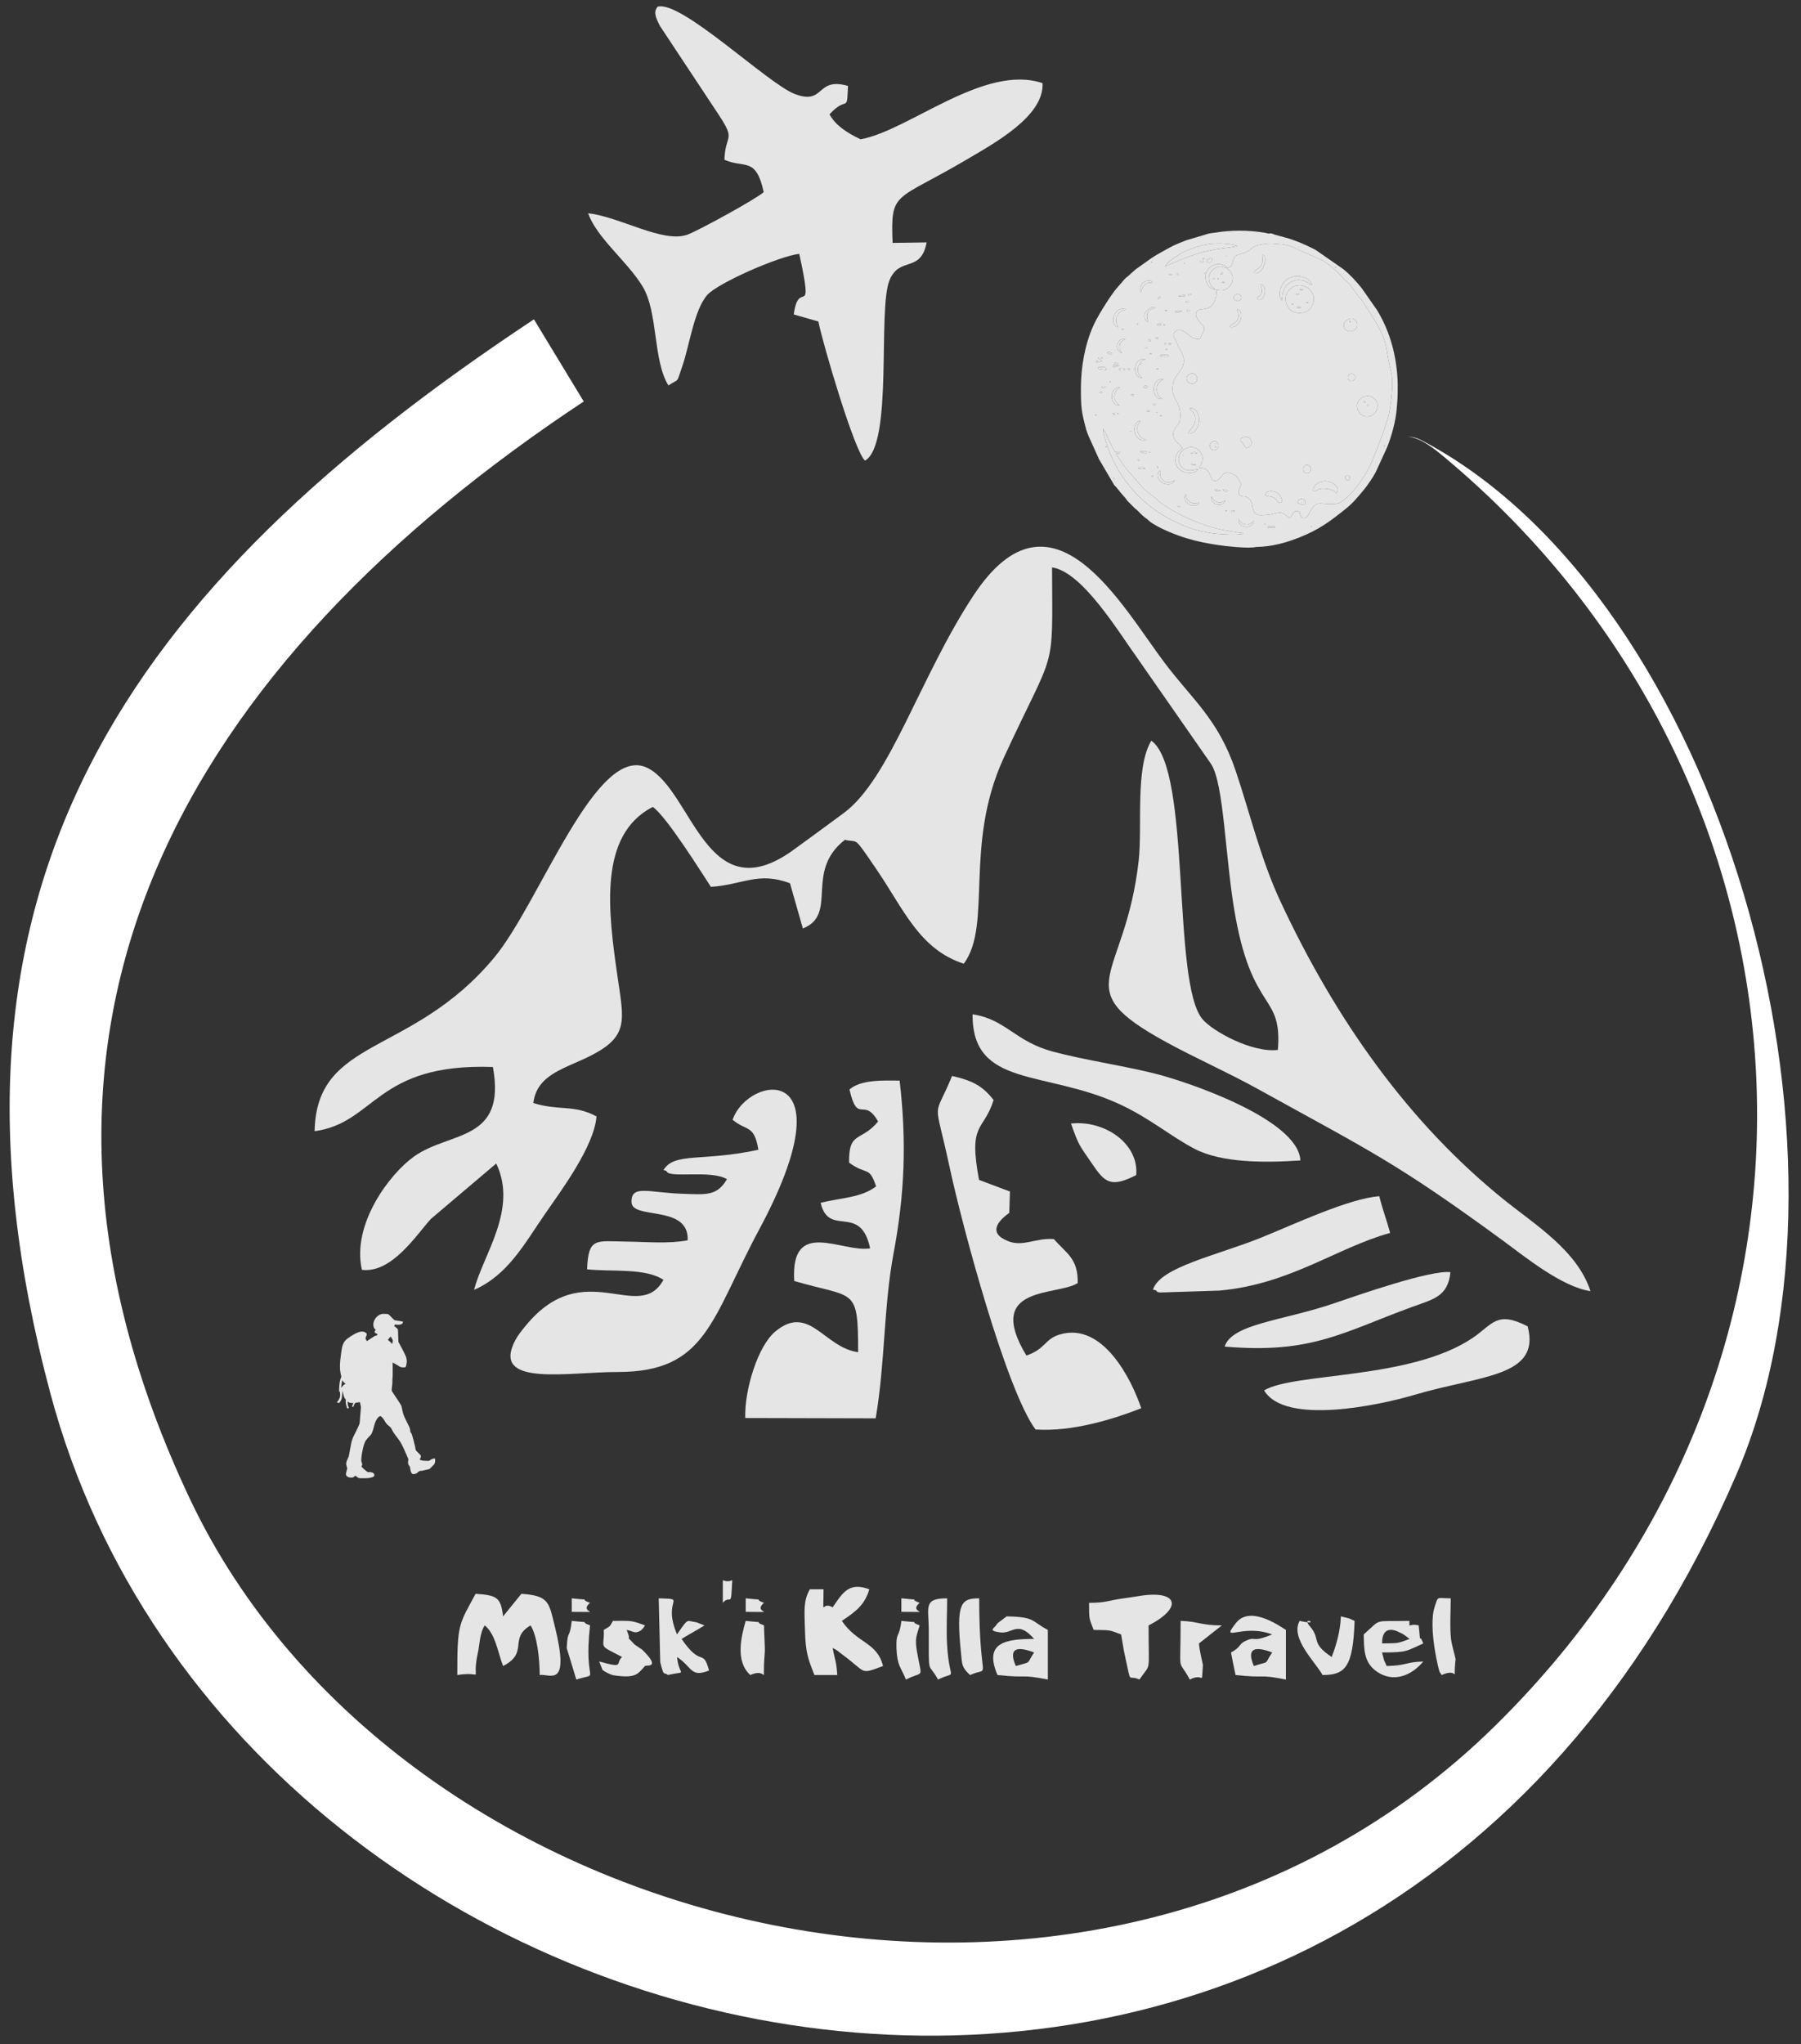 <svg width="126" height="143" viewBox="0 0 126 143" fill="none" xmlns="http://www.w3.org/2000/svg">
<rect x="0" y="0" width="126" height="143" fill="#333333" stroke="none"/>
<path fill-rule="evenodd" clip-rule="evenodd" d="M40.839 28.085C13.446 46.208 -2.362 71.71 13.27 104.821C27.909 135.829 76.809 148.064 104.607 120.72C130.893 94.862 128.176 54.626 101.065 31.992C100.396 31.433 99.406 30.608 98.474 30.549C98.923 30.558 99.189 30.659 99.591 30.873C120.308 41.872 131.335 80.294 121.478 103.159C94.993 164.598 16.802 147.064 3.531 97.494C-5.989 61.93 9.051 41.069 37.355 22.34L40.839 28.085Z" fill="white"/>
<path fill-rule="evenodd" clip-rule="evenodd" d="M45.99 0.477C45.908 0.682 45.623 0.795 46.171 1.815L50.269 8.009C51.518 9.904 50.746 9.317 50.68 11.176C52.095 11.8 52.888 10.938 53.43 13.439C52.922 13.911 48.866 16.13 48.101 16.412C46.393 17.042 43.342 15.151 41.147 14.92C41.754 16.65 43.895 18.287 44.954 20.035C46.054 21.85 45.669 25.192 46.763 26.964C47.583 26.427 47.29 26.88 47.738 25.606C48.234 24.198 48.558 21.654 49.495 20.619C50.235 19.8 54.481 17.924 55.919 17.757C56.962 22.612 55.887 19.376 55.532 21.996L57.255 22.491C57.526 23.908 59.796 31.658 60.522 32.223C62.498 31.058 61.393 21.709 62.225 19.622C62.919 17.883 64.415 19.145 64.829 16.958L62.448 16.992C62.3 13.316 62.589 14.128 67.569 11.197C69.633 9.983 73.052 8.117 72.938 5.817C68.859 4.438 63.579 9.147 60.203 9.744C59.241 9.286 58.458 8.769 58.033 7.999C59.292 6.62 59.242 8.013 59.327 6.01C57.047 5.364 57.743 7.374 55.616 6.581C53.728 5.876 47.584 -0.07 45.99 0.477Z" fill="white" fill-opacity="0.871"/>
<path fill-rule="evenodd" clip-rule="evenodd" d="M22.009 79.132C26.282 78.552 26.279 74.352 34.483 74.64C35.444 79.895 31.494 79.107 28.972 80.897C27.263 82.109 24.594 85.64 25.319 88.83C27.423 89.087 29.141 86.364 30.151 85.262L34.717 81.392C36.254 84.598 33.783 87.793 33.166 90.233C35.535 89.188 36.676 87.029 38.129 84.921C39.249 83.297 41.57 80.196 41.732 78.097C40.15 77.245 39.109 77.724 37.311 77.16C37.571 75.097 39.602 74.749 41.423 73.8C43.989 72.463 43.645 71.367 43.208 68.351C42.539 63.73 41.85 58.414 45.668 56.446C46.613 57.093 49.04 60.979 49.736 62.04C51.964 61.894 53.051 60.948 55.268 61.788L56.169 64.95C58.676 63.959 56.246 60.988 59.108 58.749C60.101 58.98 59.657 58.383 61.319 60.814C63.21 63.578 64.314 66.41 67.428 67.416C69.447 64.686 67.403 59.122 70.23 52.997C73.89 45.068 73.631 47.346 73.602 39.692C75.724 40.003 78.2 44.137 79.589 46.061L84.707 53.413C85.658 54.787 85.697 60.12 86.439 64.157C87.674 70.883 89.727 69.499 89.4 73.445C87.606 73.661 84.846 72.148 84.13 71.299C81.958 68.725 83.369 53.823 80.548 51.814C79.395 53.735 79.937 57.789 79.66 60.233C78.71 68.638 74.557 69.048 81.568 72.889C83.654 74.031 85.832 74.983 87.915 76.133C96.034 80.615 97.713 81.354 105.124 86.767C106.645 87.879 109.231 90.009 111.271 90.322C110.361 87.504 107.429 85.694 105.326 84.009C98.595 78.615 93.444 71.363 89.549 62.989C88.213 60.115 87.433 56.844 86.456 53.939C85.245 50.331 83.422 48.938 81.499 46.396C78.489 42.417 73.612 33.314 68.117 41.638C64.36 47.327 62.283 54.464 59.037 56.87C57.724 57.843 56.721 58.572 55.533 59.438C49.423 63.891 48.467 55.342 45.328 53.733C41.733 51.891 37.782 63.133 34.575 66.987C28.791 73.937 22.148 72.519 22.009 79.132Z" fill="white" fill-opacity="0.871"/>
<path fill-rule="evenodd" clip-rule="evenodd" d="M51.254 78.33C52.218 79.15 52.768 78.639 53.056 80.43C49.179 81.278 47.172 80.579 46.42 81.85C46.488 81.894 46.602 81.857 46.641 81.948C46.851 82.438 49.754 81.819 50.859 82.49C50.156 83.662 49.464 83.57 47.709 83.507C45.349 83.423 44.156 82.858 44.179 84.09C44.204 85.36 48.217 84.231 48.112 86.765C46.733 87.019 45.254 86.87 43.843 86.854C41.686 86.829 41.162 86.527 41.072 88.794C42.819 88.98 45.147 88.682 46.414 89.53C44.705 92.646 40.859 87.78 36.799 92.714C36.495 93.083 36.128 93.508 35.884 94.105C34.712 96.97 39.802 95.976 43.218 95.976C49.431 95.976 49.739 92.299 53.118 86C59.496 74.111 52.36 75.157 51.254 78.33Z" fill="white" fill-opacity="0.871"/>
<path fill-rule="evenodd" clip-rule="evenodd" d="M59.43 76.212C60.009 78.726 60.424 76.676 61.432 78.452C60.249 79.899 59.362 79.081 59.403 81.332C60.688 82.262 60.793 81.522 61.293 82.991C60.244 83.79 58.893 83.776 57.413 84.14C57.982 86.598 60.198 84.133 60.875 87.326C58.901 87.651 55.295 85.141 55.565 89.611C59.827 90.856 60.031 89.974 60.036 94.591C57.649 94.269 56.623 91.177 54.245 93.139C53.014 94.154 52.072 97.257 52.139 99.195L61.263 99.218C61.926 95.371 61.818 91.382 62.513 87.688C63.302 83.49 63.432 79.837 62.939 75.592C61.69 75.574 60.204 75.538 59.43 76.212Z" fill="white" fill-opacity="0.871"/>
<path fill-rule="evenodd" clip-rule="evenodd" d="M70.609 84.846L70.657 83.352L68.495 82.54C67.725 78.461 68.808 79.194 69.514 76.951C68.765 75.99 68.069 75.596 66.608 75.267C65.284 78.494 65.337 76.535 66.434 81.642C67.336 85.838 70.413 97.268 72.446 99.998C75.064 100.174 77.972 99.245 79.843 98.51C79.188 96.566 77.189 92.448 74.14 93.352C73.084 93.665 73.159 94.365 71.806 94.825C68.815 89.859 74.001 90.677 75.4 89.751C75.427 88.036 74.63 87.704 73.726 86.678C72.452 86.584 71.6 87.229 70.566 86.836C69.073 86.269 69.822 85.405 70.609 84.846Z" fill="white" fill-opacity="0.871"/>
<path fill-rule="evenodd" clip-rule="evenodd" d="M90.976 81.177C90.84 78.29 82.985 75.62 80.591 75.049C78.137 74.464 75.879 74.152 73.689 73.571C70.981 72.852 70.384 71.303 68.043 70.955C68.002 76.122 73.132 74.828 78.355 77.256C80.456 78.233 81.879 79.476 83.567 80.361C85.474 81.362 88.527 81.344 90.976 81.177Z" fill="white" fill-opacity="0.871"/>
<path fill-rule="evenodd" clip-rule="evenodd" d="M80.663 90.215C80.744 90.26 80.872 90.213 80.923 90.319C80.973 90.426 81.117 90.398 81.189 90.413L85.28 90.284C90.254 89.848 93.506 87.282 97.255 86.248C97.019 85.36 96.728 84.621 96.498 83.681C94.43 83.817 90.521 85.647 88.306 86.546C85.136 87.832 81.162 88.625 80.663 90.215Z" fill="white" fill-opacity="0.871"/>
<path fill-rule="evenodd" clip-rule="evenodd" d="M88.437 97.264C89.907 99.729 96.548 98.291 98.997 97.564C103.576 96.207 107.817 96.335 106.878 92.784C104.688 91.656 104.43 92.652 103.004 93.608C98.646 96.529 90.534 96.001 88.437 97.264Z" fill="white" fill-opacity="0.871"/>
<path fill-rule="evenodd" clip-rule="evenodd" d="M85.677 94.198C91.725 94.722 93.923 93.212 98.725 91.449C100.264 90.884 101.3 90.725 101.474 88.993C100.091 88.821 94.988 90.605 93.374 91.158C89.766 92.395 86.197 92.591 85.677 94.198Z" fill="white" fill-opacity="0.871"/>
<path fill-rule="evenodd" clip-rule="evenodd" d="M79.491 82.202C79.68 79.973 77.261 78.345 74.929 78.596C75.486 80.194 75.526 80.115 76.386 81.384C77.295 82.724 77.698 83.112 79.491 82.202Z" fill="white" fill-opacity="0.871"/>
<path fill-rule="evenodd" clip-rule="evenodd" d="M91.214 35.329C91.108 35.331 90.877 35.227 90.79 35.186C90.81 34.686 91.569 34.919 91.214 35.329ZM88.524 34.632C88.52 34.239 89.499 34.21 89.668 34.928C89.704 35.079 89.665 35.215 89.507 35.166C89.397 35.132 89.317 34.991 89.248 34.916C89.01 34.656 88.739 34.801 88.524 34.632ZM93.488 34.497C93.259 34.418 93.593 34.373 93.057 34.243C92.166 34.027 92.134 34.383 91.97 34.374C91.64 34.357 92.136 33.396 93.082 33.722C93.333 33.808 93.805 34.177 93.488 34.497ZM94.12 33.322C94.218 33.255 94.272 33.221 94.404 33.294C94.46 33.493 94.444 33.584 94.246 33.603C94.134 33.533 94.099 33.467 94.12 33.322ZM91.684 32.948C91.505 33.285 91.029 33.051 91.204 32.686C91.37 32.337 91.855 32.625 91.684 32.948ZM84.838 30.893C85.231 30.707 85.368 31.313 85.074 31.462C84.711 31.646 84.442 31.081 84.838 30.893ZM87.051 30.567C87.507 30.449 87.783 31.067 87.348 31.285C87.075 31.422 87.078 31.131 86.909 30.97C86.7 30.773 86.754 30.643 87.051 30.567ZM95.44 27.741C95.863 27.591 96.259 27.88 96.354 28.196C96.484 28.634 96.131 29.023 95.891 29.098C94.976 29.384 94.532 28.062 95.44 27.741ZM83.132 30.34C83.145 30.105 83.535 29.899 83.605 29.479C83.714 28.825 83.28 28.795 83.242 28.544C83.697 28.513 83.942 29.041 83.888 29.516C83.845 29.903 83.532 30.386 83.132 30.34ZM83.249 26.162C83.684 25.968 83.971 26.624 83.558 26.801C83.139 26.98 82.734 26.39 83.249 26.162ZM94.423 26.188C94.743 25.994 94.966 26.468 94.68 26.627C94.367 26.801 94.142 26.358 94.423 26.188ZM94.412 22.3C94.915 22.118 95.258 22.986 94.581 23.164C94.066 23.3 93.674 22.57 94.412 22.3ZM86.056 22.868C86.084 22.648 86.373 22.711 86.575 22.378C86.734 22.117 86.644 21.892 86.54 21.654C86.883 21.625 86.9 22.184 86.761 22.459C86.677 22.626 86.358 22.985 86.056 22.868ZM90.751 19.973C91.49 19.838 92.287 20.641 91.732 21.508C91.376 22.067 90.189 22.092 89.97 21.154C89.823 20.529 90.264 20.063 90.751 19.973ZM86.473 20.606C86.785 20.428 86.988 20.9 86.71 21.031C86.561 21.102 86.392 21.047 86.338 20.919C86.238 20.685 86.452 20.619 86.473 20.606ZM88.192 19.877C88.789 20.002 88.407 21.333 87.942 20.88C87.972 20.728 88.01 20.807 88.134 20.689C88.429 20.41 88.183 20.062 88.192 19.877ZM89.691 21.03C89.49 20.832 89.493 20.407 89.614 20.108C90.101 18.906 91.659 19.268 91.786 19.941C91.585 19.87 91.451 19.682 91.132 19.62C90.351 19.468 89.671 19.973 89.691 21.03ZM88.3 17.822C88.825 17.895 88.312 19.327 87.745 19.081L87.737 19.013C87.739 19.008 87.741 18.997 87.743 18.992C87.769 18.93 87.886 18.879 87.945 18.839C88.424 18.517 88.334 18.229 88.3 17.822ZM85.841 18.749C85.904 18.845 86.455 19.184 86.154 19.829C86.069 20.011 85.943 20.142 85.768 20.232C85.588 20.325 85.459 20.322 85.261 20.3L85.081 20.286C85.151 20.616 85.009 21.138 84.798 21.359C84.422 21.752 83.947 21.535 83.751 21.757C83.5 22.04 83.881 22.494 84.097 22.693C84.389 22.963 84.214 23.188 84.066 23.445C84.015 23.532 84.01 23.601 83.958 23.689C83.719 23.765 83.476 23.664 83.317 23.544C82.849 23.191 82.564 22.884 82.204 23.207C81.98 23.407 82.149 23.586 82.257 23.809C82.361 24.024 82.403 24.2 82.532 24.404C83.355 25.708 82.207 25.982 82.062 26.871C81.968 27.448 82.096 27.716 82.408 28.249C82.576 28.537 82.677 29.338 82.427 29.681C82.359 29.774 82.28 29.827 82.23 29.919C82.211 29.953 82.096 30.22 82.089 30.251C82.027 30.493 82.178 30.776 82.294 30.892C82.479 31.077 82.58 31.118 82.733 31.358C82.59 31.493 82.368 31.564 82.273 31.916C81.963 33.076 83.505 33.379 83.831 32.812C83.682 32.808 83.001 33.119 82.634 32.614C81.998 31.736 83.271 30.782 83.931 31.566C84.211 31.898 84.183 32.252 83.967 32.596C83.956 32.614 83.937 32.643 83.928 32.663C83.892 32.744 83.925 32.636 83.903 32.744C84.825 32.658 84.546 33.647 85.041 33.655C85.368 33.561 85.457 33.216 85.691 33.095C85.99 32.94 86.425 33.232 86.558 33.381C86.647 33.483 86.699 33.629 86.773 33.747C86.933 34.003 86.453 34.362 86.743 34.641C86.878 34.771 87.057 34.683 87.224 34.775C87.552 34.955 87.586 35.188 87.646 35.544C87.705 35.897 87.945 36.091 88.342 36.044C88.521 36.023 88.72 36.029 88.873 35.993C89.602 35.822 89.607 35.775 90.047 36.105C90.154 36.185 90.116 36.199 90.239 36.231C90.417 36.086 90.354 36.005 90.477 35.859C90.574 35.743 90.799 35.687 90.901 35.825C91.001 35.96 90.921 36.132 91.129 36.218C91.567 36.401 91.597 35.572 92.067 35.285C92.313 35.134 92.642 35.284 93.2 35.259C93.732 35.235 93.773 35.16 94.104 34.903C94.697 34.442 95.421 33.416 95.767 32.732C96.116 32.041 96.986 29.787 97.155 29.026C97.292 28.411 97.416 27.37 97.407 26.698C97.402 26.27 97.316 25.965 97.226 25.599C96.918 24.341 97.128 24.082 96.324 22.668C95.921 21.958 95.699 21.677 95.341 21.083C95.267 20.961 95.141 20.865 95.057 20.756L94.654 20.219C94.527 20.063 94.692 20.133 94.249 19.721C94.129 19.609 94.041 19.541 93.936 19.42C93.554 18.981 93.063 18.552 92.559 18.231L90.361 17.251C90.204 17.192 90.024 17.148 89.843 17.113C89.617 17.069 89.474 17.085 89.25 17.057C88.821 17.003 88.484 17.051 88.087 17.132C87.634 17.224 87.578 17.424 87.255 17.602C86.956 17.766 86.532 17.762 86.367 17.981C86.168 18.246 86.351 18.636 85.841 18.749Z" fill="white" fill-opacity="0.871"/>
<path fill-rule="evenodd" clip-rule="evenodd" d="M88.65 36.846C88.759 36.807 88.833 36.815 88.977 36.814C89.188 36.813 89.201 36.792 89.191 36.957C89.095 36.918 89.033 36.922 88.903 36.923C88.671 36.926 88.708 36.923 88.65 36.846ZM91.774 36.867C91.674 36.763 91.709 36.991 91.738 36.796C91.739 36.792 91.75 36.781 91.755 36.773C91.793 36.83 91.796 36.698 91.774 36.867ZM88.469 36.67C88.533 36.626 88.363 36.618 88.508 36.649C88.511 36.649 88.527 36.654 88.53 36.655C88.533 36.656 88.543 36.665 88.551 36.67C88.543 36.675 88.533 36.678 88.53 36.687C88.528 36.694 88.512 36.695 88.509 36.694L88.469 36.67ZM86.635 36.307C86.79 36.484 86.794 36.62 87.117 36.683C87.388 36.737 87.587 36.593 87.702 36.427C87.754 36.987 86.6 37.05 86.635 36.307ZM86.162 35.803C86.197 35.7 86.085 35.778 86.217 35.714C86.277 35.685 86.301 35.706 86.365 35.718C86.325 35.786 86.403 35.763 86.282 35.822C86.18 35.87 86.175 35.81 86.162 35.803ZM85.722 35.73C85.785 35.689 85.787 35.694 85.844 35.73C85.771 35.777 85.778 35.767 85.722 35.73ZM82.47 35.383C82.6 35.387 82.545 35.444 82.552 35.453C82.433 35.488 82.496 35.491 82.4 35.441C82.398 35.361 82.361 35.379 82.47 35.383ZM84.756 34.718C84.879 34.898 84.889 35.044 85.138 35.122C85.427 35.212 85.567 35.084 85.736 34.996C85.618 35.501 84.656 35.395 84.756 34.718ZM82.934 34.559C82.995 34.642 82.971 34.627 82.997 34.748C83.012 34.813 83.012 34.83 83.053 34.904C83.249 35.252 83.567 35.254 83.894 35.149C83.659 35.653 82.662 35.246 82.934 34.559ZM85.001 34.321C84.985 34.169 85.081 34.23 85.169 34.259C85.311 34.306 85.292 34.261 85.407 34.317C85.265 34.323 85.107 34.369 85.001 34.321ZM85.909 34.358C85.74 34.422 85.641 34.38 85.547 34.253C85.701 34.265 85.826 34.258 85.909 34.358ZM77.903 33.454C77.903 33.404 77.907 33.441 77.936 33.445C78.009 33.455 77.902 33.571 77.903 33.454ZM82.198 33.595C81.911 34.199 80.832 33.772 81.013 33.112C81.058 32.945 81.145 32.941 81.16 32.931C81.122 33.3 81.22 33.525 81.465 33.672C81.775 33.856 81.924 33.682 82.198 33.595ZM80.556 33.309C80.72 33.207 80.652 33.284 80.693 33.309C80.681 33.32 80.61 33.399 80.581 33.335C80.576 33.323 80.564 33.318 80.556 33.309ZM80.123 32.767C80.086 32.79 79.956 32.811 79.879 32.814C79.749 32.82 79.702 32.791 79.625 32.737C79.781 32.726 80.01 32.68 80.123 32.767ZM80.965 32.695C80.962 32.582 81.003 32.656 81.014 32.694C81.035 32.764 80.965 32.73 80.965 32.695ZM83.317 32.479C83.407 32.428 83.381 32.445 83.5 32.46C83.504 32.461 83.594 32.474 83.594 32.474C83.732 32.51 83.614 32.472 83.674 32.514C83.592 32.528 83.536 32.542 83.449 32.532C83.413 32.529 83.39 32.52 83.357 32.508L83.317 32.479ZM79.71 32.23C79.562 32.201 79.657 32.263 79.607 32.131C79.718 32.179 79.676 32.112 79.71 32.23ZM82.767 31.864C82.769 31.774 82.734 31.851 82.802 31.852C82.86 31.853 82.765 31.961 82.767 31.864ZM83.314 31.72C83.442 31.625 83.602 31.613 83.75 31.681C83.69 31.736 83.803 31.712 83.634 31.741C83.56 31.754 83.37 31.757 83.314 31.72ZM77.515 31.683C77.525 31.679 77.535 31.667 77.54 31.666L77.515 31.683ZM80.421 31.583C80.46 31.637 80.504 31.566 80.421 31.677C80.322 31.582 80.4 31.609 80.421 31.583ZM79.762 31.611C79.802 31.585 79.753 31.559 80.024 31.564C80.161 31.567 80.143 31.55 80.248 31.611C80.192 31.765 80.198 31.727 79.878 31.66C79.627 31.607 80.062 31.718 79.815 31.643L79.762 31.611ZM77.354 31.25C77.356 31.166 77.389 31.207 77.401 31.251C77.411 31.291 77.352 31.315 77.354 31.25ZM96.816 31.178C96.816 31.114 96.815 31.164 96.85 31.166C96.929 31.17 96.84 31.066 96.865 31.175C96.883 31.261 96.815 31.212 96.816 31.178ZM79.154 30.166C79.109 30.2 79.122 30.221 79.048 30.163C79.094 30.121 79.109 30.142 79.154 30.166ZM77.176 29.984C77.392 30.33 77.648 31.022 78.022 31.626C78.118 31.631 78.127 31.62 78.203 31.615C78.371 31.606 78.308 31.569 78.377 31.683C78.289 31.738 78.194 31.728 78.086 31.735C78.301 32.108 78.543 32.455 78.8 32.801L80.067 34.243L80.814 34.829C80.95 34.91 80.941 34.952 81.061 35.052C82.034 35.865 84.071 36.767 85.418 37.044L86.586 37.249C86.777 37.273 86.903 37.269 86.992 37.32C86.691 37.468 85.397 37.372 85.004 37.33C84.487 37.275 83.676 37.1 83.238 36.924C83.103 36.869 82.967 36.831 82.84 36.782C82.7 36.728 82.609 36.675 82.466 36.613C80.292 35.666 78.535 33.886 77.645 31.674C77.507 31.331 77.165 30.364 77.176 29.984ZM80.206 30.779C79.341 31.032 79.038 29.575 79.786 29.432C79.728 29.562 79.735 29.509 79.661 29.621C79.616 29.688 79.597 29.734 79.579 29.825C79.523 30.114 79.636 30.417 79.844 30.598C79.955 30.694 80.016 30.703 80.128 30.745L80.206 30.779ZM81.13 29.082C81.294 28.971 81.285 29.082 81.285 29.082C81.23 29.126 81.361 29.108 81.212 29.121C81.035 29.137 81.198 29.131 81.13 29.082ZM76.668 29.048C76.567 29.062 76.616 29.025 76.602 29.013C76.65 28.958 76.682 28.984 76.738 29.007C76.689 29.051 76.751 29.037 76.668 29.048ZM77.848 28.938C77.862 28.93 77.827 28.871 77.953 28.913C78.058 28.95 77.961 28.905 78.01 28.988C77.907 29.019 77.917 29.027 77.848 28.938ZM78.262 28.979C78.128 28.938 78.217 29.016 78.152 28.907C78.268 28.923 78.207 28.892 78.262 28.979ZM80.891 28.866C80.904 28.858 80.845 28.777 80.99 28.859L80.891 28.866ZM80.222 28.757C80.266 28.732 80.158 28.714 80.346 28.718C80.51 28.721 80.357 28.712 80.43 28.757C80.381 28.799 80.532 28.816 80.313 28.81C80.109 28.805 80.308 28.823 80.222 28.757ZM80.641 28.287C80.743 28.217 80.761 28.222 80.853 28.287C80.824 28.312 80.919 28.337 80.745 28.341C80.602 28.345 80.642 28.288 80.641 28.287ZM79.139 27.637C79.211 27.589 79.042 27.586 79.26 27.594C79.368 27.597 79.316 27.624 79.332 27.637C79.288 27.673 79.296 27.749 79.139 27.637ZM76.914 27.456C77.1 27.322 77.12 27.441 77.136 27.454C76.866 27.601 76.916 27.458 76.914 27.456ZM78.333 28.366C77.596 28.389 77.587 27.057 78.361 27.098C78.241 27.212 78.184 27.186 78.092 27.329C77.706 27.935 78.273 28.3 78.333 28.366ZM80.13 26.988C80.295 26.98 80.262 27.043 80.287 27.111C80.159 27.157 80.123 27.163 80.005 27.11C80.001 27.027 80.053 26.992 80.13 26.988ZM77.089 27.095C77.106 26.98 77.232 27.007 77.346 27.03C77.3 27.08 77.302 27.096 77.224 27.118C77.043 27.17 77.113 27.11 77.089 27.095ZM77.642 26.698C77.643 26.617 77.616 26.684 77.678 26.686C77.738 26.687 77.641 26.792 77.642 26.698ZM81.321 27.919C80.526 27.986 80.474 26.458 81.395 26.521C81.163 26.719 80.948 26.76 80.929 27.203C80.912 27.608 81.089 27.749 81.321 27.919ZM78.89 25.831C78.973 25.779 78.778 25.785 79.007 25.792C79.139 25.796 79.044 25.805 79.079 25.831C79.047 25.853 79.043 25.928 78.89 25.831ZM80.884 25.841C80.948 25.776 80.859 25.807 80.961 25.788C81.076 25.767 81.019 25.815 81.036 25.837L80.884 25.841ZM78.506 25.752C78.675 25.753 78.741 25.83 78.742 25.831C78.627 25.943 78.358 25.917 78.254 25.844C78.304 25.798 78.347 25.75 78.506 25.752ZM76.919 25.818C76.781 25.76 76.89 25.855 76.831 25.705C76.876 25.676 77.122 25.667 77.211 25.675C77.373 25.69 77.368 25.745 77.411 25.884L76.919 25.818ZM77.847 25.613C77.902 25.576 77.769 25.586 77.964 25.567L78.32 25.59C78.208 25.626 78.19 25.587 78.064 25.638C77.95 25.685 77.934 25.755 77.847 25.613ZM80.135 25.45L80.136 25.433L80.151 25.44C80.151 25.44 80.146 25.446 80.146 25.446C80.079 25.519 80.167 25.448 80.135 25.45ZM78.074 25.497C77.838 25.485 77.964 25.465 77.918 25.418C78.009 25.357 78.164 25.387 78.249 25.435C78.195 25.48 78.186 25.502 78.074 25.497ZM76.653 25.288C76.749 25.188 76.97 25.16 77.094 25.253C77.015 25.304 76.812 25.334 76.739 25.326C76.662 25.317 76.683 25.307 76.653 25.288ZM79.903 26.433C79.218 26.459 79.197 25.012 80.132 25.116C80.053 25.18 80.006 25.18 79.909 25.248C79.821 25.309 79.813 25.335 79.747 25.397L79.813 25.414C79.926 25.436 79.78 25.394 79.886 25.425C79.786 25.509 79.701 25.422 79.635 25.619C79.528 25.937 79.644 26.256 79.903 26.433ZM76.812 25.036C76.879 24.996 76.866 24.99 76.987 25.002C77.106 25.013 77.111 25.045 77.149 25.076C76.983 25.12 76.925 25.147 76.812 25.036ZM81.724 24.927C81.596 24.988 81.282 24.942 81.171 24.906C81.198 24.747 81.233 24.855 81.438 24.826C81.817 24.773 81.716 24.893 81.724 24.927ZM80.428 24.747C80.539 24.682 80.489 24.705 80.572 24.747C80.528 24.782 80.587 24.779 80.496 24.787C80.371 24.799 80.452 24.769 80.428 24.747ZM77.747 24.756C77.646 24.785 77.561 24.762 77.484 24.71C77.501 24.694 77.414 24.589 77.664 24.638L77.824 24.71C77.793 24.735 77.816 24.736 77.747 24.756ZM81.544 24.421C81.622 24.377 81.558 24.383 81.677 24.424C81.536 24.522 81.577 24.448 81.544 24.421ZM80.287 24.348L80.067 24.345C80.09 24.233 80.257 24.323 80.287 24.348ZM81.74 24.06C81.782 24.031 81.677 24.008 81.86 24.014C81.98 24.018 81.915 24.045 81.932 24.06C81.846 24.13 81.85 24.146 81.74 24.06ZM81.605 24.024C81.572 24.074 81.603 24.072 81.533 24.087C81.374 24.121 81.511 24.09 81.451 24.06C81.527 23.995 81.475 23.933 81.605 24.024ZM80.384 23.726C80.513 23.759 80.462 23.743 80.54 23.88C80.414 23.881 80.273 23.898 80.384 23.726ZM78.507 24.706C77.98 24.586 78.042 23.661 78.738 23.696L78.495 23.867C78.426 23.929 78.37 23.999 78.342 24.107C78.251 24.46 78.402 24.547 78.507 24.706ZM80.855 23.663C80.927 23.591 80.742 23.605 80.959 23.614C81.099 23.62 81.014 23.642 81.044 23.663C81.02 23.678 81.034 23.781 80.855 23.663ZM78.482 23.012C78.614 22.951 78.572 22.968 78.613 23.048C78.512 23.097 78.54 23.082 78.482 23.012ZM81.385 22.735C81.447 22.687 81.438 22.672 81.52 22.723C81.471 22.748 81.454 22.762 81.385 22.735ZM80.96 22.723C80.971 22.617 81.181 22.645 81.253 22.674C81.213 22.746 81.264 22.763 81.107 22.77C80.975 22.776 80.996 22.747 80.96 22.723ZM79.59 22.617C79.639 22.684 79.68 22.604 79.59 22.717C79.482 22.624 79.563 22.653 79.59 22.617ZM82.218 21.784C82.345 21.701 82.529 21.743 82.699 21.754C82.589 21.807 82.445 21.887 82.303 21.849C82.122 21.802 82.282 21.865 82.218 21.784ZM81.575 21.761C81.449 21.767 81.554 21.767 81.485 21.699C81.546 21.666 81.612 21.692 81.654 21.712C81.611 21.753 81.68 21.757 81.575 21.761ZM83.018 21.712C83.122 21.643 83.128 21.662 83.27 21.68C83.203 21.762 83.1 21.859 83.018 21.712ZM78.25 22.901C77.765 22.795 77.751 22 78.263 21.681C78.457 21.561 78.561 21.598 78.775 21.633C78.767 21.639 78.755 21.647 78.748 21.65L78.664 21.691C78.625 21.705 78.588 21.708 78.549 21.721C78.3 21.803 77.837 22.293 78.25 22.901ZM80.332 22.514C79.99 22.415 80.05 21.937 80.181 21.763C80.216 21.717 80.367 21.613 80.465 21.541C80.618 21.43 80.711 21.489 80.842 21.554C80.277 21.616 80.136 22.008 80.332 22.514ZM83.169 21.097C83.101 21.216 83.086 21.162 82.933 21.136C82.952 21.12 82.989 21.074 83.063 21.065C83.192 21.05 83.144 21.084 83.169 21.097ZM80.99 20.836C81.184 20.648 81.179 20.817 81.179 20.817C81.001 20.991 80.994 20.838 80.99 20.836ZM82.826 20.641C82.923 20.637 82.877 20.636 82.93 20.663C82.886 20.747 82.939 20.715 82.841 20.749C82.837 20.75 82.695 20.756 82.695 20.756C82.572 20.753 82.532 20.748 82.45 20.7L82.826 20.641ZM83.346 20.591C83.299 20.653 83.302 20.697 83.116 20.644C83.122 20.579 83.173 20.568 83.241 20.559C83.389 20.538 83.329 20.582 83.346 20.591ZM85.497 19.76C85.549 19.729 85.44 19.736 85.582 19.725C85.74 19.713 85.608 19.724 85.661 19.76C85.584 19.806 85.741 19.783 85.581 19.795C85.473 19.804 85.549 19.794 85.497 19.76ZM79.806 20.453C79.58 19.727 80.481 19.416 80.641 19.759C80.37 19.777 80.223 19.787 80.062 19.944C79.999 20.006 79.94 20.069 79.897 20.174C79.864 20.256 79.878 20.242 79.862 20.31L79.823 20.427C79.821 20.421 79.813 20.445 79.806 20.453ZM85.193 19.507C85.192 19.463 85.221 19.446 85.239 19.512C85.262 19.597 85.194 19.543 85.193 19.507ZM84.848 19.514C84.992 19.389 84.91 19.449 84.942 19.514H84.848ZM82.249 19.182C82.292 19.155 82.259 19.15 82.335 19.144C82.51 19.131 82.351 19.137 82.425 19.182C82.387 19.235 82.47 19.246 82.333 19.253C82.216 19.259 82.266 19.209 82.249 19.182ZM81.869 19.222C81.704 19.213 81.854 19.227 81.788 19.177C81.799 19.168 81.869 19.152 81.9 19.153C82.053 19.158 81.905 19.143 81.981 19.182C81.942 19.209 82.071 19.233 81.869 19.222ZM85.398 19.195C85.436 19.068 85.399 19.108 85.54 19.079C85.524 19.188 85.59 19.155 85.398 19.195ZM85.841 18.749C86.351 18.636 86.168 18.246 86.367 17.981C86.532 17.762 86.956 17.766 87.255 17.602C87.578 17.424 87.634 17.224 88.087 17.132C88.484 17.051 88.821 17.003 89.25 17.057C89.474 17.085 89.617 17.069 89.843 17.113C90.024 17.148 90.204 17.192 90.361 17.251L92.559 18.231C93.063 18.552 93.554 18.981 93.936 19.42C94.041 19.541 94.129 19.609 94.249 19.721C94.692 20.133 94.527 20.063 94.654 20.219L95.057 20.756C95.141 20.865 95.267 20.961 95.341 21.083C95.699 21.677 95.921 21.958 96.324 22.668C97.128 24.082 96.918 24.341 97.226 25.599C97.316 25.965 97.402 26.27 97.407 26.698C97.416 27.37 97.292 28.411 97.155 29.026C96.986 29.787 96.116 32.041 95.767 32.732C95.421 33.416 94.697 34.442 94.104 34.903C93.773 35.16 93.732 35.235 93.2 35.259C92.642 35.284 92.313 35.134 92.067 35.285C91.597 35.572 91.567 36.401 91.129 36.218C90.921 36.132 91.001 35.96 90.901 35.825C90.799 35.687 90.574 35.743 90.477 35.859C90.354 36.005 90.417 36.086 90.239 36.231C90.116 36.199 90.154 36.185 90.047 36.105C89.607 35.775 89.602 35.822 88.873 35.993C88.72 36.029 88.521 36.023 88.342 36.044C87.945 36.091 87.705 35.897 87.646 35.544C87.586 35.188 87.552 34.955 87.224 34.775C87.057 34.683 86.878 34.771 86.743 34.641C86.452 34.362 86.933 34.003 86.773 33.747C86.699 33.629 86.647 33.483 86.558 33.381C86.425 33.232 85.989 32.94 85.691 33.095C85.457 33.216 85.368 33.561 85.041 33.655C84.546 33.647 84.825 32.658 83.903 32.744C83.925 32.636 83.892 32.744 83.928 32.663C83.937 32.644 83.956 32.614 83.967 32.596C84.183 32.252 84.211 31.898 83.931 31.566C83.271 30.782 81.998 31.736 82.634 32.614C83.001 33.119 83.682 32.808 83.831 32.812C83.505 33.379 81.963 33.076 82.273 31.916C82.368 31.564 82.59 31.493 82.733 31.358C82.58 31.118 82.479 31.077 82.294 30.892C82.178 30.776 82.027 30.493 82.089 30.251C82.096 30.22 82.211 29.953 82.23 29.919C82.28 29.827 82.359 29.774 82.427 29.681C82.677 29.338 82.576 28.537 82.408 28.249C82.096 27.716 81.968 27.448 82.062 26.871C82.207 25.982 83.355 25.708 82.532 24.404C82.403 24.2 82.361 24.024 82.257 23.809C82.149 23.586 81.98 23.407 82.204 23.207C82.564 22.884 82.849 23.191 83.317 23.544C83.476 23.664 83.719 23.765 83.958 23.689C84.01 23.601 84.015 23.532 84.066 23.445C84.214 23.188 84.389 22.963 84.097 22.693C83.881 22.494 83.5 22.04 83.751 21.757C83.947 21.535 84.422 21.752 84.798 21.359C85.009 21.138 85.151 20.616 85.081 20.286L85.261 20.3C85.459 20.322 85.588 20.325 85.768 20.232C85.943 20.142 86.068 20.011 86.154 19.829C86.455 19.184 85.904 18.845 85.841 18.749ZM93.452 18.651C93.463 18.671 93.513 18.636 93.452 18.736C93.386 18.678 93.42 18.702 93.452 18.651ZM85.841 18.749C85.581 18.706 85.48 18.587 85.132 18.698C84.602 18.867 84.359 19.6 84.809 20.063C84.865 20.12 84.874 20.127 84.925 20.164L85.048 20.284C84.781 20.17 84.614 20.136 84.487 19.918C84.365 19.706 84.323 19.488 84.363 19.182L84.254 19.11C84.321 19.075 84.36 19.095 84.362 19.095C84.489 19.05 84.402 18.765 84.882 18.551C85.325 18.354 85.496 18.519 85.822 18.655L85.841 18.749ZM82.846 18.423C82.854 18.346 82.785 18.415 82.883 18.409C82.941 18.405 82.837 18.508 82.846 18.423ZM80.57 18.351C80.571 18.254 80.605 18.305 80.617 18.35C80.633 18.41 80.57 18.389 80.57 18.351ZM83.961 18.279C84.07 18.214 84.113 18.233 84.222 18.262C84.197 18.302 84.221 18.37 84.067 18.358C83.945 18.348 83.972 18.295 83.961 18.279ZM84.44 18.34C84.412 18.15 84.43 18.186 84.565 18.126C84.662 18.082 84.674 18.03 84.814 18.037C84.826 18.252 84.815 17.977 84.771 18.293C84.646 18.376 84.628 18.367 84.44 18.34ZM84.12 18.098C84.287 17.989 84.278 18.098 84.278 18.098C84.219 18.147 84.359 18.124 84.207 18.137C84.031 18.152 84.19 18.144 84.12 18.098ZM85.711 17.918L85.788 17.9C85.791 17.89 85.803 17.912 85.812 17.918H85.711ZM81.5 18.642C81.649 18.36 82.153 18.02 82.437 17.838C82.969 17.496 83.643 17.268 84.285 17.121C84.888 16.982 86.017 16.992 86.557 17.197C86.395 17.29 85.439 17.37 85.159 17.424C84.724 17.509 84.253 17.599 83.837 17.728C83.43 17.853 83.029 17.992 82.64 18.154L81.5 18.642ZM78.002 33.987C78.041 34.02 78.033 34.01 78.079 34.064C78.083 34.068 78.121 34.119 78.126 34.126C78.172 34.184 78.178 34.189 78.226 34.243C78.297 34.325 78.362 34.406 78.437 34.501C78.549 34.644 78.782 34.866 78.849 35.008L79.41 35.575C79.559 35.66 79.74 35.889 79.882 36.017C79.962 36.091 80.046 36.157 80.138 36.23C80.194 36.276 80.207 36.281 80.262 36.321L80.405 36.453C81.017 36.941 82.329 37.453 83.069 37.669C83.413 37.769 83.782 37.867 84.135 37.938C84.897 38.09 85.624 38.201 86.412 38.261C86.808 38.291 87.272 38.327 87.675 38.295C87.812 38.283 87.798 38.262 87.964 38.259C88.983 38.239 89.975 37.967 90.91 37.594C92.287 37.044 93.008 36.507 94.168 35.58C94.657 35.19 95.053 34.703 95.448 34.224C95.662 33.964 96.072 33.37 96.232 33.058L97.051 31.276C97.352 30.533 97.653 29.418 97.71 28.648C97.757 28.032 97.774 28.078 97.783 27.418L97.783 26.842C97.784 26.577 97.766 26.401 97.75 26.189C97.612 24.463 97.111 22.968 96.347 21.704L95.262 20.152C94.882 19.677 94.44 19.197 93.963 18.815L92.045 17.483C91.595 17.251 91.153 17.042 90.678 16.865C90.53 16.81 90.357 16.744 90.199 16.694L89.179 16.414C89.061 16.376 89.038 16.342 88.935 16.331C88.752 16.314 88.861 16.364 88.687 16.329C88.61 16.314 88.516 16.285 88.42 16.27C87.336 16.095 86.132 16.087 85.056 16.27C84.817 16.311 84.585 16.309 84.385 16.393L82.994 16.808C82.597 16.968 82.213 17.108 81.84 17.315C81.413 17.552 80.988 17.772 80.58 18.041L79.44 18.851C79.363 18.914 79.336 18.957 79.251 19.023C79.103 19.136 79.038 19.226 78.905 19.327C78.783 19.418 78.671 19.523 78.574 19.646C78.376 19.896 78.17 20.089 77.976 20.349C77.595 20.86 77.259 21.395 76.934 21.943C76.774 22.214 76.612 22.514 76.486 22.796C75.896 24.111 75.62 25.708 75.62 27.167C75.62 28.488 75.653 28.787 75.99 30.048C76.028 30.189 76.112 30.388 76.177 30.548L76.829 31.991C76.852 32.036 76.867 32.079 76.884 32.117L77.953 33.936C77.985 33.975 77.981 33.967 78.002 33.987Z" fill="white" fill-opacity="0.871"/>
<path fill-rule="evenodd" clip-rule="evenodd" d="M78.022 31.626C77.648 31.022 77.392 30.33 77.176 29.984C77.165 30.364 77.507 31.331 77.645 31.674C78.535 33.886 80.292 35.666 82.466 36.613C82.609 36.675 82.7 36.728 82.84 36.782C82.967 36.831 83.103 36.869 83.238 36.924C83.676 37.1 84.487 37.275 85.004 37.33C85.397 37.372 86.691 37.468 86.992 37.32C86.903 37.269 86.777 37.273 86.586 37.249L85.418 37.044C84.071 36.767 82.034 35.865 81.061 35.052C80.941 34.952 80.95 34.91 80.814 34.829L80.067 34.243L78.8 32.801C78.543 32.455 78.301 32.108 78.086 31.735C78.194 31.728 78.289 31.738 78.377 31.683C78.308 31.569 78.371 31.606 78.203 31.615C78.127 31.62 78.118 31.631 78.022 31.626Z" fill="white" fill-opacity="0.871"/>
<path fill-rule="evenodd" clip-rule="evenodd" d="M90.727 21.495C90.784 21.462 90.646 21.461 90.852 21.451C90.924 21.448 90.959 21.467 91.005 21.482C90.926 21.56 91.116 21.53 90.888 21.551C90.735 21.564 90.739 21.503 90.727 21.495ZM90.507 21.291L90.368 21.305C90.487 21.196 90.232 21.246 90.424 21.256C90.524 21.261 90.444 21.238 90.507 21.291ZM91.391 21.17C91.397 21.165 91.374 21.052 91.54 21.17C91.524 21.177 91.536 21.242 91.391 21.17ZM90.667 20.555C90.737 20.507 90.555 20.515 90.78 20.513C90.947 20.51 90.864 20.54 90.886 20.555C90.853 20.574 90.936 20.587 90.78 20.591C90.622 20.596 90.7 20.574 90.667 20.555ZM91.154 20.266C91.138 20.275 91.2 20.335 91.015 20.292C90.895 20.264 90.945 20.249 90.928 20.236C91.063 20.223 91.063 20.212 91.154 20.266ZM90.751 19.973C90.264 20.063 89.823 20.529 89.97 21.154C90.189 22.092 91.376 22.067 91.732 21.508C92.287 20.641 91.49 19.838 90.751 19.973Z" fill="white" fill-opacity="0.871"/>
<path fill-rule="evenodd" clip-rule="evenodd" d="M81.5 18.642L82.64 18.154C83.029 17.992 83.43 17.853 83.837 17.728C84.253 17.599 84.724 17.509 85.159 17.424C85.439 17.37 86.395 17.29 86.557 17.197C86.017 16.992 84.888 16.982 84.285 17.121C83.643 17.268 82.969 17.496 82.437 17.838C82.153 18.02 81.649 18.36 81.5 18.642Z" fill="white" fill-opacity="0.871"/>
<path fill-rule="evenodd" clip-rule="evenodd" d="M95.72 28.358L95.69 28.404C95.617 28.321 95.634 28.367 95.69 28.294C95.726 28.338 95.712 28.278 95.72 28.358ZM95.52 28.152C95.419 28.183 95.453 28.181 95.424 28.061C95.545 28.091 95.538 28.055 95.52 28.152ZM95.44 27.741C94.532 28.062 94.976 29.384 95.891 29.098C96.131 29.023 96.484 28.634 96.354 28.196C96.259 27.88 95.863 27.591 95.44 27.741Z" fill="white" fill-opacity="0.871"/>
<path fill-rule="evenodd" clip-rule="evenodd" d="M93.488 34.497C93.805 34.177 93.333 33.808 93.082 33.722C92.136 33.396 91.64 34.357 91.97 34.374C92.134 34.383 92.166 34.027 93.057 34.243C93.593 34.373 93.259 34.418 93.488 34.497Z" fill="white" fill-opacity="0.871"/>
<path fill-rule="evenodd" clip-rule="evenodd" d="M89.691 21.03C89.671 19.973 90.351 19.468 91.132 19.62C91.451 19.682 91.585 19.87 91.786 19.941C91.659 19.268 90.101 18.906 89.614 20.108C89.493 20.407 89.49 20.832 89.691 21.03Z" fill="white" fill-opacity="0.871"/>
<path fill-rule="evenodd" clip-rule="evenodd" d="M94.421 22.506C94.418 22.376 94.467 22.465 94.48 22.506C94.5 22.572 94.423 22.562 94.421 22.506ZM94.412 22.3C93.674 22.57 94.066 23.3 94.581 23.164C95.258 22.986 94.915 22.118 94.412 22.3Z" fill="white" fill-opacity="0.871"/>
<path fill-rule="evenodd" clip-rule="evenodd" d="M85.841 18.749L85.822 18.655C85.496 18.519 85.325 18.354 84.882 18.551C84.402 18.765 84.489 19.05 84.362 19.095C84.36 19.095 84.321 19.075 84.254 19.11L84.363 19.182C84.323 19.488 84.365 19.706 84.487 19.918C84.614 20.136 84.781 20.17 85.048 20.284L84.925 20.164C84.874 20.127 84.865 20.12 84.809 20.063C84.359 19.6 84.602 18.867 85.132 18.698C85.48 18.587 85.581 18.706 85.841 18.749Z" fill="white" fill-opacity="0.871"/>
<path fill-rule="evenodd" clip-rule="evenodd" d="M83.132 30.34C83.532 30.386 83.845 29.903 83.888 29.516C83.942 29.041 83.697 28.513 83.242 28.544C83.28 28.795 83.714 28.825 83.605 29.479C83.535 29.899 83.145 30.105 83.132 30.34Z" fill="white" fill-opacity="0.871"/>
<path fill-rule="evenodd" clip-rule="evenodd" d="M88.524 34.632C88.739 34.801 89.01 34.656 89.248 34.916C89.317 34.991 89.397 35.132 89.507 35.166C89.665 35.215 89.704 35.079 89.668 34.928C89.499 34.21 88.52 34.239 88.524 34.632Z" fill="white" fill-opacity="0.871"/>
<path fill-rule="evenodd" clip-rule="evenodd" d="M87.051 30.567C86.754 30.643 86.7 30.773 86.909 30.97C87.078 31.131 87.075 31.422 87.348 31.285C87.783 31.067 87.507 30.449 87.051 30.567Z" fill="white" fill-opacity="0.871"/>
<path fill-rule="evenodd" clip-rule="evenodd" d="M83.249 26.162C82.734 26.39 83.139 26.98 83.558 26.801C83.971 26.624 83.684 25.968 83.249 26.162Z" fill="white" fill-opacity="0.871"/>
<path fill-rule="evenodd" clip-rule="evenodd" d="M81.321 27.919C81.089 27.749 80.912 27.608 80.929 27.203C80.948 26.76 81.163 26.719 81.395 26.521C80.474 26.458 80.526 27.986 81.321 27.919Z" fill="white" fill-opacity="0.871"/>
<path fill-rule="evenodd" clip-rule="evenodd" d="M80.206 30.779L80.128 30.745C80.016 30.703 79.955 30.694 79.844 30.598C79.636 30.417 79.523 30.114 79.579 29.825C79.597 29.734 79.616 29.688 79.661 29.621C79.735 29.509 79.728 29.562 79.786 29.432C79.038 29.575 79.341 31.032 80.206 30.779Z" fill="white" fill-opacity="0.871"/>
<path fill-rule="evenodd" clip-rule="evenodd" d="M87.745 19.081C88.312 19.327 88.825 17.895 88.3 17.822C88.334 18.229 88.423 18.517 87.945 18.839C87.886 18.879 87.769 18.93 87.743 18.992C87.741 18.997 87.739 19.008 87.737 19.013L87.745 19.081Z" fill="white" fill-opacity="0.871"/>
<path fill-rule="evenodd" clip-rule="evenodd" d="M85.021 31.316C85.019 31.178 84.989 31.261 85.076 31.211L85.021 31.316ZM84.838 30.893C84.442 31.081 84.711 31.646 85.074 31.462C85.368 31.313 85.231 30.707 84.838 30.893Z" fill="white" fill-opacity="0.871"/>
<path fill-rule="evenodd" clip-rule="evenodd" d="M78.25 22.901C77.837 22.293 78.3 21.803 78.549 21.721C78.588 21.708 78.625 21.705 78.664 21.691L78.748 21.65C78.755 21.647 78.767 21.639 78.775 21.633C78.561 21.598 78.457 21.561 78.263 21.681C77.751 22 77.765 22.795 78.25 22.901Z" fill="white" fill-opacity="0.871"/>
<path fill-rule="evenodd" clip-rule="evenodd" d="M86.056 22.868C86.358 22.985 86.677 22.626 86.761 22.459C86.9 22.184 86.882 21.625 86.54 21.654C86.644 21.892 86.734 22.117 86.575 22.378C86.373 22.711 86.084 22.648 86.056 22.868Z" fill="white" fill-opacity="0.871"/>
<path fill-rule="evenodd" clip-rule="evenodd" d="M79.903 26.433C79.644 26.256 79.528 25.937 79.635 25.619C79.701 25.422 79.786 25.509 79.886 25.425C79.78 25.394 79.926 25.436 79.813 25.414L79.747 25.397C79.813 25.335 79.821 25.309 79.909 25.248C80.006 25.18 80.053 25.18 80.132 25.116C79.197 25.012 79.218 26.459 79.903 26.433Z" fill="white" fill-opacity="0.871"/>
<path fill-rule="evenodd" clip-rule="evenodd" d="M87.942 20.881C88.407 21.333 88.789 20.002 88.192 19.877C88.183 20.062 88.429 20.41 88.134 20.689C88.01 20.807 87.972 20.728 87.942 20.881Z" fill="white" fill-opacity="0.871"/>
<path fill-rule="evenodd" clip-rule="evenodd" d="M82.198 33.595C81.924 33.682 81.775 33.856 81.465 33.672C81.22 33.525 81.122 33.3 81.16 32.931C81.145 32.941 81.058 32.945 81.013 33.112C80.832 33.772 81.911 34.199 82.198 33.595Z" fill="white" fill-opacity="0.871"/>
<path fill-rule="evenodd" clip-rule="evenodd" d="M91.684 32.948C91.855 32.625 91.37 32.337 91.204 32.686C91.029 33.051 91.505 33.285 91.684 32.948Z" fill="white" fill-opacity="0.871"/>
<path fill-rule="evenodd" clip-rule="evenodd" d="M78.333 28.366C78.273 28.3 77.706 27.935 78.092 27.329C78.184 27.186 78.241 27.212 78.361 27.098C77.587 27.057 77.596 28.389 78.333 28.366Z" fill="white" fill-opacity="0.871"/>
<path fill-rule="evenodd" clip-rule="evenodd" d="M94.423 26.188C94.142 26.358 94.367 26.801 94.68 26.627C94.966 26.468 94.743 25.994 94.423 26.188Z" fill="white" fill-opacity="0.871"/>
<path fill-rule="evenodd" clip-rule="evenodd" d="M86.473 20.606C86.452 20.619 86.238 20.685 86.338 20.919C86.392 21.047 86.561 21.102 86.71 21.031C86.988 20.9 86.785 20.428 86.473 20.606Z" fill="white" fill-opacity="0.871"/>
<path fill-rule="evenodd" clip-rule="evenodd" d="M83.894 35.149C83.567 35.254 83.249 35.252 83.053 34.904C83.012 34.83 83.012 34.813 82.997 34.748C82.971 34.627 82.995 34.642 82.934 34.559C82.662 35.246 83.659 35.653 83.894 35.149Z" fill="white" fill-opacity="0.871"/>
<path fill-rule="evenodd" clip-rule="evenodd" d="M80.332 22.514C80.136 22.008 80.277 21.616 80.842 21.554C80.711 21.489 80.618 21.43 80.465 21.541C80.367 21.613 80.216 21.717 80.181 21.763C80.05 21.937 79.99 22.415 80.332 22.514Z" fill="white" fill-opacity="0.871"/>
<path fill-rule="evenodd" clip-rule="evenodd" d="M87.117 36.683C86.794 36.62 86.79 36.484 86.635 36.307C86.6 37.05 87.754 36.987 87.702 36.427C87.587 36.593 87.388 36.737 87.117 36.683Z" fill="white" fill-opacity="0.871"/>
<path fill-rule="evenodd" clip-rule="evenodd" d="M79.806 20.453C79.813 20.445 79.821 20.421 79.823 20.427L79.862 20.31C79.878 20.242 79.864 20.256 79.897 20.174C79.94 20.069 79.999 20.006 80.062 19.944C80.223 19.787 80.37 19.777 80.641 19.759C80.481 19.416 79.58 19.727 79.806 20.453Z" fill="white" fill-opacity="0.871"/>
<path fill-rule="evenodd" clip-rule="evenodd" d="M85.736 34.996C85.567 35.084 85.427 35.212 85.138 35.122C84.889 35.044 84.879 34.898 84.756 34.718C84.656 35.395 85.618 35.501 85.736 34.996Z" fill="white" fill-opacity="0.871"/>
<path fill-rule="evenodd" clip-rule="evenodd" d="M91.214 35.329C91.569 34.919 90.81 34.686 90.79 35.186C90.877 35.227 91.108 35.331 91.214 35.329Z" fill="white" fill-opacity="0.871"/>
<path fill-rule="evenodd" clip-rule="evenodd" d="M78.507 24.706C78.402 24.547 78.251 24.46 78.342 24.107C78.37 23.999 78.426 23.929 78.495 23.867L78.738 23.696C78.042 23.661 77.98 24.586 78.507 24.706Z" fill="white" fill-opacity="0.871"/>
<path fill-rule="evenodd" clip-rule="evenodd" d="M94.12 33.322C94.099 33.467 94.134 33.533 94.246 33.603C94.444 33.585 94.46 33.493 94.404 33.294C94.272 33.221 94.218 33.255 94.12 33.322Z" fill="white" fill-opacity="0.871"/>
<path fill-rule="evenodd" clip-rule="evenodd" d="M84.44 18.34C84.628 18.367 84.646 18.376 84.771 18.293C84.815 17.977 84.826 18.252 84.814 18.037C84.674 18.03 84.662 18.082 84.565 18.126C84.43 18.186 84.412 18.15 84.44 18.34Z" fill="white" fill-opacity="0.871"/>
<path fill-rule="evenodd" clip-rule="evenodd" d="M76.831 25.705C76.89 25.855 76.781 25.76 76.919 25.818L77.411 25.884C77.368 25.745 77.373 25.69 77.211 25.675C77.122 25.667 76.876 25.676 76.831 25.705Z" fill="white" fill-opacity="0.871"/>
<path fill-rule="evenodd" clip-rule="evenodd" d="M81.171 24.906C81.282 24.942 81.596 24.988 81.724 24.927C81.716 24.893 81.817 24.773 81.438 24.826C81.233 24.855 81.198 24.747 81.171 24.906Z" fill="white" fill-opacity="0.871"/>
<path fill-rule="evenodd" clip-rule="evenodd" d="M88.977 36.814C88.833 36.815 88.759 36.807 88.65 36.846C88.708 36.923 88.671 36.926 88.903 36.923C89.033 36.922 89.095 36.918 89.191 36.957C89.201 36.792 89.188 36.813 88.977 36.814Z" fill="white" fill-opacity="0.871"/>
<path fill-rule="evenodd" clip-rule="evenodd" d="M78.254 25.844C78.358 25.917 78.627 25.943 78.742 25.831C78.741 25.83 78.675 25.753 78.506 25.752C78.347 25.75 78.304 25.798 78.254 25.844Z" fill="white" fill-opacity="0.871"/>
<path fill-rule="evenodd" clip-rule="evenodd" d="M79.762 31.611L79.815 31.643C80.062 31.718 79.627 31.607 79.878 31.66C80.198 31.727 80.192 31.765 80.248 31.611C80.143 31.55 80.161 31.567 80.024 31.564C79.753 31.559 79.802 31.585 79.762 31.611Z" fill="white" fill-opacity="0.871"/>
<path fill-rule="evenodd" clip-rule="evenodd" d="M82.218 21.784C82.282 21.865 82.122 21.802 82.303 21.849C82.445 21.887 82.589 21.807 82.699 21.754C82.529 21.743 82.345 21.701 82.218 21.784Z" fill="white" fill-opacity="0.871"/>
<path fill-rule="evenodd" clip-rule="evenodd" d="M76.653 25.288C76.683 25.307 76.662 25.317 76.739 25.326C76.812 25.334 77.015 25.304 77.094 25.253C76.97 25.16 76.749 25.188 76.653 25.288Z" fill="white" fill-opacity="0.871"/>
<path fill-rule="evenodd" clip-rule="evenodd" d="M82.45 20.7C82.532 20.748 82.572 20.753 82.695 20.756C82.695 20.756 82.837 20.75 82.841 20.749C82.939 20.715 82.886 20.747 82.93 20.663C82.877 20.636 82.923 20.637 82.826 20.641L82.45 20.7Z" fill="white" fill-opacity="0.871"/>
<path fill-rule="evenodd" clip-rule="evenodd" d="M80.005 27.11C80.123 27.163 80.159 27.157 80.287 27.111C80.262 27.043 80.295 26.98 80.13 26.988C80.053 26.992 80.002 27.027 80.005 27.11Z" fill="white" fill-opacity="0.871"/>
<path fill-rule="evenodd" clip-rule="evenodd" d="M83.314 31.72C83.37 31.757 83.56 31.754 83.634 31.741C83.803 31.712 83.69 31.736 83.75 31.681C83.602 31.613 83.442 31.625 83.314 31.72Z" fill="white" fill-opacity="0.871"/>
<path fill-rule="evenodd" clip-rule="evenodd" d="M80.123 32.767C80.01 32.68 79.781 32.726 79.625 32.737C79.702 32.791 79.749 32.82 79.879 32.814C79.956 32.811 80.086 32.79 80.123 32.767Z" fill="white" fill-opacity="0.871"/>
<path fill-rule="evenodd" clip-rule="evenodd" d="M77.484 24.71C77.561 24.762 77.646 24.785 77.747 24.756C77.816 24.736 77.793 24.735 77.824 24.71L77.664 24.638C77.414 24.589 77.501 24.694 77.484 24.71Z" fill="white" fill-opacity="0.871"/>
<path fill-rule="evenodd" clip-rule="evenodd" d="M80.96 22.723C80.996 22.747 80.975 22.776 81.107 22.77C81.264 22.763 81.213 22.746 81.253 22.674C81.181 22.645 80.971 22.617 80.96 22.723Z" fill="white" fill-opacity="0.871"/>
<path fill-rule="evenodd" clip-rule="evenodd" d="M85.909 34.358C85.826 34.258 85.701 34.265 85.547 34.253C85.641 34.38 85.74 34.422 85.909 34.358Z" fill="white" fill-opacity="0.871"/>
<path fill-rule="evenodd" clip-rule="evenodd" d="M77.918 25.418C77.964 25.465 77.838 25.485 78.074 25.497C78.186 25.502 78.195 25.48 78.249 25.435C78.164 25.387 78.009 25.357 77.918 25.418Z" fill="white" fill-opacity="0.871"/>
<path fill-rule="evenodd" clip-rule="evenodd" d="M77.847 25.613C77.934 25.755 77.95 25.685 78.064 25.638C78.19 25.587 78.208 25.626 78.32 25.59L77.964 25.567C77.769 25.586 77.902 25.576 77.847 25.613Z" fill="white" fill-opacity="0.871"/>
<path fill-rule="evenodd" clip-rule="evenodd" d="M85.001 34.321C85.107 34.369 85.265 34.323 85.407 34.317C85.292 34.261 85.311 34.306 85.169 34.259C85.081 34.23 84.985 34.169 85.001 34.321Z" fill="white" fill-opacity="0.871"/>
<path fill-rule="evenodd" clip-rule="evenodd" d="M76.812 25.036C76.925 25.147 76.983 25.12 77.149 25.076C77.111 25.045 77.106 25.013 76.987 25.002C76.866 24.99 76.879 24.996 76.812 25.036Z" fill="white" fill-opacity="0.871"/>
<path fill-rule="evenodd" clip-rule="evenodd" d="M83.961 18.279C83.972 18.295 83.945 18.348 84.067 18.358C84.221 18.37 84.197 18.302 84.222 18.262C84.113 18.233 84.07 18.214 83.961 18.279Z" fill="white" fill-opacity="0.871"/>
<path fill-rule="evenodd" clip-rule="evenodd" d="M90.727 21.495C90.739 21.503 90.735 21.564 90.888 21.551C91.116 21.53 90.926 21.56 91.005 21.482C90.959 21.467 90.924 21.448 90.852 21.451C90.646 21.461 90.784 21.462 90.727 21.495Z" fill="white" fill-opacity="0.871"/>
<path fill-rule="evenodd" clip-rule="evenodd" d="M77.089 27.095C77.113 27.11 77.043 27.17 77.224 27.118C77.302 27.096 77.3 27.08 77.346 27.03C77.232 27.007 77.106 26.98 77.089 27.095Z" fill="white" fill-opacity="0.871"/>
<path fill-rule="evenodd" clip-rule="evenodd" d="M86.162 35.803C86.175 35.81 86.18 35.87 86.282 35.822C86.403 35.763 86.325 35.786 86.365 35.718C86.301 35.706 86.277 35.685 86.217 35.714C86.085 35.778 86.197 35.7 86.162 35.803Z" fill="white" fill-opacity="0.871"/>
<path fill-rule="evenodd" clip-rule="evenodd" d="M83.317 32.479L83.357 32.508C83.39 32.52 83.413 32.529 83.449 32.532C83.536 32.542 83.592 32.528 83.674 32.514C83.614 32.472 83.732 32.51 83.594 32.474C83.594 32.474 83.504 32.461 83.5 32.46C83.381 32.445 83.407 32.428 83.317 32.479Z" fill="white" fill-opacity="0.871"/>
<path fill-rule="evenodd" clip-rule="evenodd" d="M80.54 23.88C80.462 23.743 80.513 23.759 80.384 23.726C80.273 23.898 80.414 23.881 80.54 23.88Z" fill="white" fill-opacity="0.871"/>
<path fill-rule="evenodd" clip-rule="evenodd" d="M83.018 21.712C83.1 21.859 83.203 21.762 83.27 21.68C83.128 21.662 83.122 21.643 83.018 21.712Z" fill="white" fill-opacity="0.871"/>
<path fill-rule="evenodd" clip-rule="evenodd" d="M83.116 20.644C83.302 20.697 83.299 20.653 83.346 20.591C83.329 20.582 83.389 20.538 83.241 20.559C83.173 20.568 83.122 20.579 83.116 20.644Z" fill="white" fill-opacity="0.871"/>
<path fill-rule="evenodd" clip-rule="evenodd" d="M76.914 27.456C76.916 27.458 76.866 27.601 77.136 27.454C77.12 27.441 77.1 27.322 76.914 27.456Z" fill="white" fill-opacity="0.871"/>
<path fill-rule="evenodd" clip-rule="evenodd" d="M80.99 20.836C80.994 20.838 81.001 20.991 81.179 20.817C81.179 20.817 81.184 20.648 80.99 20.836Z" fill="white" fill-opacity="0.871"/>
<path fill-rule="evenodd" clip-rule="evenodd" d="M80.222 28.757C80.308 28.823 80.109 28.805 80.313 28.81C80.532 28.816 80.381 28.799 80.43 28.757C80.357 28.712 80.51 28.721 80.346 28.718C80.158 28.714 80.266 28.732 80.222 28.757Z" fill="white" fill-opacity="0.871"/>
<path fill-rule="evenodd" clip-rule="evenodd" d="M80.641 28.287C80.642 28.288 80.602 28.345 80.745 28.341C80.919 28.337 80.824 28.312 80.853 28.287C80.761 28.222 80.743 28.217 80.641 28.287Z" fill="white" fill-opacity="0.871"/>
<path fill-rule="evenodd" clip-rule="evenodd" d="M82.933 21.136C83.086 21.162 83.101 21.216 83.169 21.097C83.144 21.084 83.192 21.05 83.063 21.065C82.989 21.074 82.952 21.12 82.933 21.136Z" fill="white" fill-opacity="0.871"/>
<path fill-rule="evenodd" clip-rule="evenodd" d="M82.249 19.182C82.266 19.209 82.216 19.259 82.333 19.253C82.47 19.246 82.387 19.235 82.425 19.182C82.351 19.137 82.51 19.131 82.335 19.144C82.259 19.15 82.292 19.155 82.249 19.182Z" fill="white" fill-opacity="0.871"/>
<path fill-rule="evenodd" clip-rule="evenodd" d="M90.667 20.555C90.7 20.574 90.622 20.596 90.78 20.591C90.936 20.587 90.853 20.574 90.886 20.555C90.864 20.54 90.947 20.51 90.78 20.513C90.555 20.515 90.737 20.507 90.667 20.555Z" fill="white" fill-opacity="0.871"/>
<path fill-rule="evenodd" clip-rule="evenodd" d="M80.855 23.663C81.034 23.781 81.02 23.678 81.044 23.663C81.014 23.642 81.099 23.62 80.959 23.614C80.742 23.605 80.927 23.591 80.855 23.663Z" fill="white" fill-opacity="0.871"/>
<path fill-rule="evenodd" clip-rule="evenodd" d="M81.74 24.06C81.85 24.146 81.846 24.13 81.932 24.06C81.915 24.045 81.98 24.018 81.86 24.014C81.677 24.008 81.782 24.031 81.74 24.06Z" fill="white" fill-opacity="0.871"/>
<path fill-rule="evenodd" clip-rule="evenodd" d="M79.139 27.637C79.296 27.749 79.288 27.673 79.332 27.637C79.316 27.624 79.368 27.597 79.26 27.594C79.042 27.586 79.211 27.589 79.139 27.637Z" fill="white" fill-opacity="0.871"/>
<path fill-rule="evenodd" clip-rule="evenodd" d="M91.155 20.266C91.063 20.212 91.064 20.223 90.928 20.236C90.945 20.249 90.895 20.264 91.016 20.292C91.2 20.335 91.138 20.275 91.155 20.266Z" fill="white" fill-opacity="0.871"/>
<path fill-rule="evenodd" clip-rule="evenodd" d="M78.89 25.831C79.043 25.928 79.047 25.853 79.079 25.831C79.044 25.805 79.139 25.796 79.007 25.792C78.778 25.785 78.973 25.779 78.89 25.831Z" fill="white" fill-opacity="0.871"/>
<path fill-rule="evenodd" clip-rule="evenodd" d="M77.848 28.938C77.917 29.027 77.907 29.019 78.01 28.988C77.961 28.905 78.058 28.95 77.953 28.913C77.827 28.871 77.862 28.93 77.848 28.938Z" fill="white" fill-opacity="0.871"/>
<path fill-rule="evenodd" clip-rule="evenodd" d="M82.4 35.441C82.496 35.491 82.433 35.488 82.552 35.453C82.545 35.444 82.6 35.387 82.47 35.383C82.361 35.379 82.398 35.361 82.4 35.441Z" fill="white" fill-opacity="0.871"/>
<path fill-rule="evenodd" clip-rule="evenodd" d="M81.451 24.06C81.511 24.09 81.374 24.121 81.533 24.087C81.603 24.072 81.572 24.074 81.605 24.024C81.475 23.933 81.527 23.995 81.451 24.06Z" fill="white" fill-opacity="0.871"/>
<path fill-rule="evenodd" clip-rule="evenodd" d="M81.788 19.177C81.854 19.227 81.704 19.213 81.869 19.222C82.071 19.233 81.942 19.209 81.981 19.182C81.905 19.143 82.053 19.158 81.9 19.153C81.869 19.152 81.799 19.168 81.788 19.177Z" fill="white" fill-opacity="0.871"/>
<path fill-rule="evenodd" clip-rule="evenodd" d="M85.398 19.195C85.59 19.155 85.524 19.188 85.54 19.079C85.399 19.108 85.436 19.068 85.398 19.195Z" fill="white" fill-opacity="0.871"/>
<path fill-rule="evenodd" clip-rule="evenodd" d="M84.12 18.098C84.19 18.144 84.031 18.152 84.207 18.137C84.359 18.124 84.219 18.147 84.278 18.098C84.278 18.098 84.287 17.989 84.12 18.098Z" fill="white" fill-opacity="0.871"/>
<path fill-rule="evenodd" clip-rule="evenodd" d="M81.13 29.082C81.198 29.131 81.035 29.137 81.212 29.121C81.361 29.108 81.23 29.126 81.285 29.082C81.285 29.082 81.294 28.971 81.13 29.082Z" fill="white" fill-opacity="0.871"/>
<path fill-rule="evenodd" clip-rule="evenodd" d="M81.485 21.699C81.554 21.767 81.449 21.767 81.575 21.761C81.68 21.757 81.611 21.753 81.654 21.712C81.612 21.692 81.546 21.666 81.485 21.699Z" fill="white" fill-opacity="0.871"/>
<path fill-rule="evenodd" clip-rule="evenodd" d="M85.497 19.76C85.549 19.794 85.473 19.804 85.581 19.795C85.741 19.783 85.584 19.806 85.661 19.76C85.608 19.724 85.74 19.713 85.582 19.725C85.44 19.736 85.549 19.729 85.497 19.76Z" fill="white" fill-opacity="0.871"/>
<path fill-rule="evenodd" clip-rule="evenodd" d="M91.391 21.17C91.536 21.242 91.524 21.177 91.54 21.17C91.374 21.052 91.397 21.165 91.391 21.17Z" fill="white" fill-opacity="0.871"/>
<path fill-rule="evenodd" clip-rule="evenodd" d="M80.067 24.345L80.287 24.348C80.257 24.323 80.09 24.233 80.067 24.345Z" fill="white" fill-opacity="0.871"/>
<path fill-rule="evenodd" clip-rule="evenodd" d="M95.52 28.152C95.538 28.055 95.545 28.091 95.424 28.061C95.453 28.181 95.419 28.183 95.52 28.152Z" fill="white" fill-opacity="0.871"/>
<path fill-rule="evenodd" clip-rule="evenodd" d="M80.428 24.747C80.452 24.769 80.371 24.799 80.496 24.787C80.587 24.779 80.528 24.782 80.572 24.747C80.489 24.705 80.539 24.682 80.428 24.747Z" fill="white" fill-opacity="0.871"/>
<path fill-rule="evenodd" clip-rule="evenodd" d="M78.482 23.012C78.54 23.082 78.512 23.097 78.613 23.048C78.572 22.968 78.614 22.951 78.482 23.012Z" fill="white" fill-opacity="0.871"/>
<path fill-rule="evenodd" clip-rule="evenodd" d="M80.556 33.309C80.564 33.318 80.576 33.323 80.581 33.335C80.61 33.399 80.681 33.32 80.693 33.309C80.652 33.284 80.72 33.207 80.556 33.309Z" fill="white" fill-opacity="0.871"/>
<path fill-rule="evenodd" clip-rule="evenodd" d="M76.602 29.013C76.616 29.025 76.567 29.062 76.668 29.048C76.751 29.037 76.689 29.051 76.738 29.007C76.682 28.984 76.65 28.958 76.602 29.013Z" fill="white" fill-opacity="0.871"/>
<path fill-rule="evenodd" clip-rule="evenodd" d="M80.884 25.841L81.036 25.837C81.019 25.815 81.076 25.767 80.961 25.788C80.859 25.807 80.948 25.776 80.884 25.841Z" fill="white" fill-opacity="0.871"/>
<path fill-rule="evenodd" clip-rule="evenodd" d="M81.544 24.421C81.577 24.448 81.536 24.522 81.677 24.424C81.558 24.383 81.622 24.377 81.544 24.421Z" fill="white" fill-opacity="0.871"/>
<path fill-rule="evenodd" clip-rule="evenodd" d="M79.71 32.23C79.676 32.112 79.718 32.179 79.607 32.131C79.657 32.263 79.562 32.201 79.71 32.23Z" fill="white" fill-opacity="0.871"/>
<path fill-rule="evenodd" clip-rule="evenodd" d="M79.59 22.717C79.68 22.604 79.639 22.684 79.59 22.617C79.563 22.653 79.482 22.624 79.59 22.717Z" fill="white" fill-opacity="0.871"/>
<path fill-rule="evenodd" clip-rule="evenodd" d="M94.421 22.506C94.423 22.562 94.5 22.572 94.48 22.506C94.467 22.465 94.418 22.376 94.421 22.506Z" fill="white" fill-opacity="0.871"/>
<path fill-rule="evenodd" clip-rule="evenodd" d="M95.69 28.404L95.72 28.358C95.712 28.278 95.726 28.338 95.69 28.294C95.634 28.367 95.617 28.321 95.69 28.404Z" fill="white" fill-opacity="0.871"/>
<path fill-rule="evenodd" clip-rule="evenodd" d="M80.421 31.677C80.504 31.566 80.46 31.637 80.421 31.583C80.4 31.609 80.322 31.582 80.421 31.677Z" fill="white" fill-opacity="0.871"/>
<path fill-rule="evenodd" clip-rule="evenodd" d="M81.385 22.735C81.454 22.762 81.471 22.748 81.52 22.723C81.438 22.672 81.447 22.687 81.385 22.735Z" fill="white" fill-opacity="0.871"/>
<path fill-rule="evenodd" clip-rule="evenodd" d="M85.722 35.73C85.779 35.767 85.771 35.777 85.844 35.73C85.787 35.694 85.785 35.689 85.722 35.73Z" fill="white" fill-opacity="0.871"/>
<path fill-rule="evenodd" clip-rule="evenodd" d="M78.262 28.979C78.207 28.892 78.268 28.923 78.152 28.907C78.217 29.016 78.128 28.938 78.262 28.979Z" fill="white" fill-opacity="0.871"/>
<path fill-rule="evenodd" clip-rule="evenodd" d="M79.048 30.163C79.122 30.221 79.109 30.2 79.154 30.166C79.109 30.142 79.094 30.121 79.048 30.163Z" fill="white" fill-opacity="0.871"/>
<path fill-rule="evenodd" clip-rule="evenodd" d="M80.965 32.695C80.965 32.73 81.035 32.764 81.014 32.694C81.003 32.656 80.962 32.582 80.965 32.695Z" fill="white" fill-opacity="0.871"/>
<path fill-rule="evenodd" clip-rule="evenodd" d="M90.507 21.291C90.444 21.238 90.524 21.261 90.424 21.256C90.232 21.246 90.487 21.196 90.368 21.305L90.507 21.291Z" fill="white" fill-opacity="0.871"/>
<path fill-rule="evenodd" clip-rule="evenodd" d="M84.848 19.514H84.942C84.91 19.449 84.992 19.389 84.848 19.514Z" fill="white" fill-opacity="0.871"/>
<path fill-rule="evenodd" clip-rule="evenodd" d="M80.57 18.351C80.57 18.389 80.633 18.41 80.617 18.35C80.605 18.305 80.571 18.254 80.57 18.351Z" fill="white" fill-opacity="0.871"/>
<path fill-rule="evenodd" clip-rule="evenodd" d="M77.354 31.25C77.352 31.315 77.411 31.291 77.401 31.251C77.389 31.207 77.356 31.166 77.354 31.25Z" fill="white" fill-opacity="0.871"/>
<path fill-rule="evenodd" clip-rule="evenodd" d="M93.452 18.736C93.513 18.636 93.463 18.671 93.452 18.651C93.42 18.702 93.386 18.678 93.452 18.736Z" fill="white" fill-opacity="0.871"/>
<path fill-rule="evenodd" clip-rule="evenodd" d="M77.903 33.454C77.902 33.571 78.009 33.455 77.936 33.445C77.907 33.441 77.903 33.404 77.903 33.454Z" fill="white" fill-opacity="0.871"/>
<path fill-rule="evenodd" clip-rule="evenodd" d="M85.193 19.507C85.194 19.543 85.262 19.597 85.239 19.512C85.221 19.446 85.192 19.463 85.193 19.507Z" fill="white" fill-opacity="0.871"/>
<path fill-rule="evenodd" clip-rule="evenodd" d="M80.891 28.865L80.99 28.859C80.845 28.777 80.904 28.858 80.891 28.865Z" fill="white" fill-opacity="0.871"/>
<path fill-rule="evenodd" clip-rule="evenodd" d="M91.738 36.796C91.709 36.991 91.674 36.763 91.774 36.867C91.796 36.698 91.793 36.83 91.755 36.773C91.75 36.781 91.739 36.792 91.738 36.796Z" fill="white" fill-opacity="0.871"/>
<path fill-rule="evenodd" clip-rule="evenodd" d="M77.642 26.698C77.641 26.792 77.738 26.687 77.678 26.686C77.616 26.684 77.643 26.617 77.642 26.698Z" fill="white" fill-opacity="0.871"/>
<path fill-rule="evenodd" clip-rule="evenodd" d="M85.076 31.211C84.989 31.261 85.019 31.178 85.021 31.316L85.076 31.211Z" fill="white" fill-opacity="0.871"/>
<path fill-rule="evenodd" clip-rule="evenodd" d="M82.767 31.864C82.765 31.961 82.86 31.853 82.803 31.852C82.734 31.851 82.769 31.774 82.767 31.864Z" fill="white" fill-opacity="0.871"/>
<path fill-rule="evenodd" clip-rule="evenodd" d="M88.469 36.67L88.509 36.694C88.512 36.695 88.528 36.694 88.53 36.687C88.533 36.678 88.543 36.675 88.551 36.67C88.543 36.665 88.533 36.656 88.53 36.655C88.527 36.654 88.511 36.649 88.508 36.649C88.363 36.618 88.533 36.626 88.469 36.67Z" fill="white" fill-opacity="0.871"/>
<path fill-rule="evenodd" clip-rule="evenodd" d="M96.816 31.178C96.815 31.212 96.883 31.261 96.865 31.175C96.84 31.066 96.929 31.17 96.85 31.166C96.815 31.164 96.816 31.114 96.816 31.178Z" fill="white" fill-opacity="0.871"/>
<path fill-rule="evenodd" clip-rule="evenodd" d="M82.846 18.423C82.837 18.508 82.941 18.405 82.883 18.409C82.786 18.415 82.854 18.346 82.846 18.423Z" fill="white" fill-opacity="0.871"/>
<path fill-rule="evenodd" clip-rule="evenodd" d="M85.711 17.918H85.812C85.803 17.912 85.791 17.89 85.788 17.9L85.711 17.918Z" fill="white" fill-opacity="0.871"/>
<path fill-rule="evenodd" clip-rule="evenodd" d="M80.136 25.433L80.135 25.45C80.167 25.448 80.079 25.519 80.146 25.446C80.146 25.446 80.151 25.44 80.151 25.44L80.136 25.433Z" fill="white" fill-opacity="0.871"/>
<path fill-rule="evenodd" clip-rule="evenodd" d="M77.515 31.683L77.54 31.666C77.535 31.667 77.525 31.679 77.515 31.683Z" fill="white" fill-opacity="0.871"/>
<path fill-rule="evenodd" clip-rule="evenodd" d="M23.873 97.083C23.873 96.884 23.94 96.621 23.942 96.541L23.983 96.613C24.027 96.678 24.11 96.766 24.183 96.785L24.053 96.881C24.03 96.899 24.028 96.895 24.008 96.915L23.873 97.083ZM25.517 103.409H25.236H25.225C24.976 103.409 24.962 103.243 24.858 103.243C24.787 103.243 24.782 103.364 24.595 103.364C24.406 103.364 24.247 103.309 24.203 103.156C24.191 103.113 24.226 102.984 24.237 102.93C24.284 102.701 24.329 102.813 24.253 102.578C24.155 102.281 24.292 102.159 24.379 101.928C24.473 101.679 24.512 100.996 24.696 100.554C24.731 100.471 24.773 100.401 24.813 100.324L25.037 99.865C25.056 99.82 25.07 99.79 25.087 99.749C25.125 99.655 25.165 99.591 25.168 99.483L25.243 98.55C25.275 98.346 25.19 98.26 25.19 98.09C25.077 98.09 24.983 98.123 24.87 98.123C24.846 98.165 24.844 98.158 24.817 98.194C24.783 98.241 24.76 98.295 24.747 98.347C24.729 98.427 24.7 98.41 24.629 98.41C24.631 98.361 24.652 98.316 24.668 98.271C24.686 98.219 24.71 98.19 24.721 98.145C24.407 98.145 24.466 98.129 24.32 98.034C24.32 98.401 24.38 98.373 24.412 98.488C24.378 98.505 24.342 98.528 24.297 98.532C24.293 98.491 24.271 98.455 24.256 98.417C24.242 98.381 24.227 98.327 24.22 98.297C24.128 97.92 24.256 97.975 24.148 97.847C24.112 97.803 24.085 97.758 24.064 97.696C24.025 97.589 23.988 97.442 23.988 97.305C23.986 97.307 23.985 97.31 23.984 97.312C23.983 97.314 23.982 97.317 23.98 97.319L23.967 97.361C23.908 97.584 23.97 97.763 23.831 98.005C23.707 98.222 23.671 98.122 23.576 98.101C23.589 98.053 23.652 97.993 23.681 97.948C23.877 97.647 23.762 97.488 23.793 97.36C23.758 97.359 23.751 97.355 23.724 97.349C23.724 97.026 23.744 96.711 23.82 96.458C23.837 96.402 23.891 96.34 23.876 96.286C23.714 95.689 23.8 95.197 23.875 94.597C23.926 94.196 23.991 93.847 24.35 93.606C24.617 93.427 25.201 92.997 25.545 93.202C25.763 93.333 25.615 93.407 25.576 93.598C25.561 93.673 25.641 93.743 25.66 93.81C25.706 93.806 25.724 93.781 25.763 93.755L26.123 93.516C26.155 93.495 26.18 93.479 26.214 93.461C26.271 93.43 26.404 93.431 26.404 93.357C26.404 93.249 26.209 93.3 26.209 93.169C26.209 93.14 26.275 93.041 26.29 93.014C26.159 92.947 26.118 92.803 26.118 92.649C26.118 92.308 26.445 91.908 26.817 91.908H26.836H26.854C27.23 91.909 27.151 91.92 27.409 92.165C27.622 92.369 27.511 92.341 27.837 92.393C27.927 92.407 28.141 92.433 28.202 92.461C28.181 92.504 28.172 92.559 28.137 92.597C28.039 92.702 27.666 92.671 27.618 92.649C27.608 92.69 27.594 92.727 27.584 92.771C27.65 92.814 27.769 92.906 27.815 92.968C27.849 93.012 27.846 93.073 27.847 93.147C27.848 93.315 27.871 93.558 27.87 93.755C27.869 93.852 27.866 93.866 27.907 93.93C27.978 94.044 28.362 94.785 28.401 94.9C28.447 95.035 28.482 95.222 28.445 95.371C28.421 95.47 28.43 95.657 28.294 95.657C28.184 95.657 28.053 95.652 27.962 95.602C27.904 95.57 27.871 95.532 27.805 95.498C27.688 95.437 27.586 95.374 27.469 95.314C27.469 95.645 27.48 95.992 27.47 96.321C27.468 96.376 27.458 96.382 27.457 96.441L27.446 96.807C27.438 96.955 27.401 97.12 27.401 97.26C27.401 97.323 27.754 97.815 27.809 97.905C27.838 97.953 27.866 97.992 27.893 98.035C28.112 98.387 28.068 98.267 28.142 98.623C28.244 99.114 28.311 99.126 28.485 99.519C28.57 99.71 28.701 99.876 28.705 100.136C28.707 100.23 28.75 100.207 28.786 100.268C28.822 100.329 29.035 101.126 29.055 101.247C29.068 101.328 29.056 101.352 29.082 101.42C29.113 101.499 29.171 101.535 29.224 101.592C29.437 101.824 29.53 101.792 29.359 102.103C29.564 102.209 29.688 102.174 29.908 102.193C30.036 102.204 30.017 102.181 30.128 102.117C30.185 102.083 30.447 101.937 30.447 102.103V102.117C30.445 102.384 30.402 102.417 30.22 102.593C30.07 102.738 30.081 102.765 29.953 102.788C29.909 102.797 29.874 102.803 29.829 102.812L29.639 102.861C29.55 102.89 29.537 102.88 29.44 102.89C29.256 102.909 29.26 102.993 29.155 103.057C29.113 103.084 28.987 103.121 28.924 103.121C28.697 103.121 28.71 102.668 28.673 102.6C28.632 102.523 28.546 102.491 28.546 102.281C28.546 102.041 28.63 102.189 28.489 101.882C28.343 101.567 28.188 101.159 28.014 100.881C27.861 100.635 27.676 100.432 27.517 100.188C27.382 99.982 27.422 99.909 27.206 99.749C27.061 99.641 26.965 99.496 26.881 99.343C26.861 99.306 26.846 99.289 26.821 99.257C26.798 99.227 26.782 99.202 26.756 99.176C26.645 99.06 26.621 99.017 26.494 99.116C26.464 99.139 26.449 99.164 26.424 99.193C26.125 99.544 26.166 100.164 25.892 100.426C25.791 100.522 25.7 100.635 25.612 100.742C25.446 100.945 25.327 101.601 25.292 101.893C25.236 102.363 25.339 102.248 25.339 102.458C25.339 102.518 25.306 102.544 25.282 102.579C25.347 102.673 25.504 102.809 25.604 102.887C25.772 103.018 25.679 102.977 25.866 102.977C25.97 102.977 26.081 103.008 26.132 103.063C26.192 103.125 26.223 103.218 26.148 103.282C26.032 103.381 25.755 103.404 25.517 103.409ZM27.137 93.722L27.332 93.49C27.516 93.825 27.507 93.712 27.435 94.009H27.412C27.394 93.946 27.328 93.901 27.283 93.857C27.227 93.803 27.164 93.761 27.137 93.722Z" fill="white" fill-opacity="0.871"/>
<path fill-rule="evenodd" clip-rule="evenodd" d="M31.993 117.174C34.021 116.853 32.912 117.912 33.452 115.526C33.541 115.131 33.561 114.224 33.913 113.702C34.666 114.306 34.824 115.584 35.196 116.543C37.029 115.607 35.561 114.622 37.116 113.702C37.563 114.364 37.756 116 37.758 117.174C38.47 117.062 39.913 118.189 38.809 113.738C38.397 112.078 38.403 111.624 36.477 111.492L35.196 113.071C35.041 111.732 34.755 111.593 33.274 111.492C32.12 113.637 31.985 113.542 31.993 117.174Z" fill="white" fill-opacity="0.871"/>
<path fill-rule="evenodd" clip-rule="evenodd" d="M58.896 113.386C59.964 112.681 60.514 112.207 60.818 111.177C59.395 110.637 58.943 111.427 58.255 112.439C57.433 111.943 57.615 113.336 57.615 111.177L56.656 111.177C56.184 112.02 56.285 112.707 56.316 114.027C56.355 115.619 56.534 116.036 56.976 117.174H58.576C58.504 116.122 58.432 116.254 58.255 115.282C58.696 115.508 58.493 115.419 58.975 115.774C60.669 117.024 60.124 117.155 61.779 116.543C61.355 114.854 59.981 114.984 58.896 113.386Z" fill="white" fill-opacity="0.871"/>
<path fill-rule="evenodd" clip-rule="evenodd" d="M76.192 112.124C76.192 113.304 76.189 113.18 76.514 114.018C77.724 114.042 77.538 113.997 78.434 114.335C78.59 115.198 78.563 115.199 78.746 116.031C79.166 117.943 78.883 117.102 79.715 117.49C80.549 116.266 80.356 117.213 80.356 113.704C82.777 112.466 82.44 111.197 79.686 111.648C79.241 111.72 78.974 111.757 78.511 111.823C77.513 111.966 77.36 112.124 76.192 112.124Z" fill="white" fill-opacity="0.871"/>
<path fill-rule="evenodd" clip-rule="evenodd" d="M87.722 116.543C87.181 115.283 87.798 115.138 89.003 115.596C88.384 116.508 88.926 116.158 87.722 116.543ZM89.003 114.333C87.423 114.98 87.962 114.387 87.086 114.813C86.674 115.014 86.799 115.243 86.121 115.597C86.286 116.489 86.276 116.354 86.441 117.174C88.677 117.415 87.94 117.093 89.964 117.49V114.019C89.729 113.896 87.505 112.217 86.475 113.527C85.318 115 86.852 113.537 89.003 114.333Z" fill="white" fill-opacity="0.871"/>
<path fill-rule="evenodd" clip-rule="evenodd" d="M71.067 116.543C70.525 115.283 71.143 115.138 72.348 115.596C71.772 116.444 72.239 116.208 71.067 116.543ZM73.309 117.49V114.019C72.109 113.392 72.459 113.112 70.428 113.071L69.82 113.527C69.795 113.558 69.721 113.638 69.704 113.669C69.573 113.912 69.071 114.065 69.953 114.19C70.868 114.321 71.169 113.305 72.348 114.649C70.338 114.649 68.81 114.905 69.786 117.174C72.022 117.415 71.285 117.093 73.309 117.49Z" fill="white" fill-opacity="0.871"/>
<path fill-rule="evenodd" clip-rule="evenodd" d="M46.727 117.174C48.166 116.83 47.523 117.375 47.365 115.912C48.46 116.634 48.301 117.372 49.607 116.859C49.16 115.238 49.086 116.709 47.686 114.649C48.224 114.311 48.737 114.053 49.287 113.702L48.705 113.479C48.019 113.41 48.207 113.095 47.365 114.333C46.291 111.782 48.157 111.872 46.084 111.808L46.191 116.269C46.469 117.397 46.433 116.909 46.727 117.174Z" fill="white" fill-opacity="0.871"/>
<path fill-rule="evenodd" clip-rule="evenodd" d="M96.692 114.964C96.687 113.452 97.912 114.195 97.929 114.201C98.236 114.314 98.481 114.562 98.612 114.649C97.718 114.98 97.901 114.94 96.692 114.964ZM96.69 115.596C98.482 115.596 98.365 115.503 99.573 114.964C99.197 114.002 99.445 115.438 99.252 113.702C98.503 113.522 98.615 114.002 98.604 113.386C95.986 113.449 96.719 113.178 95.409 114.335C95.429 115.282 95.387 116.243 96.255 116.884C97.502 117.806 98.811 117.154 99.573 116.229C98.338 116.258 98.443 116.514 97.012 116.543C96.749 115.892 96.946 116.563 96.69 115.596Z" fill="white" fill-opacity="0.871"/>
<path fill-rule="evenodd" clip-rule="evenodd" d="M42.241 114.019C42.297 115.405 41.765 114.995 43.522 115.913C43.011 116.366 43.761 116.738 41.921 116.227L42.153 116.818C42.227 116.89 42.681 117.158 42.945 117.195C44.444 117.411 44.589 117.151 45.123 116.543C45.182 116.453 46.317 116.759 44.927 115.398C44.884 115.356 44.789 115.317 44.742 115.275L44.384 115.029C43.609 114.175 44.273 115.062 43.843 114.019C44.372 114.122 44.395 114.318 44.843 114.053C44.882 114.031 44.96 113.922 44.99 113.898C45.024 113.872 45.082 113.769 45.123 113.702C44.132 113.335 44.186 113.386 42.883 113.386C42.62 113.876 42.652 113.753 42.241 114.019Z" fill="white" fill-opacity="0.871"/>
<path fill-rule="evenodd" clip-rule="evenodd" d="M93.167 115.912C91.665 114.921 92.42 114.673 91.662 113.791C90.925 112.933 92.609 113.768 90.925 113.386C90.238 114.6 92.05 116.285 92.528 117.174C94.114 117.174 94.662 116.623 94.769 113.386C94.12 113.115 94.779 113.32 93.808 113.071C93.773 114.126 93.482 115.085 93.167 115.912Z" fill="white" fill-opacity="0.871"/>
<path fill-rule="evenodd" clip-rule="evenodd" d="M67.866 117.174C69.397 116.481 68.505 118.1 68.505 111.81C67.249 111.807 66.867 112.105 67.235 115.657C67.312 116.396 67.266 116.632 67.866 117.174Z" fill="white" fill-opacity="0.871"/>
<path fill-rule="evenodd" clip-rule="evenodd" d="M65.624 117.49C67.044 116.796 66.41 117.84 66.255 114.984C66.202 114.003 66.263 112.815 66.263 111.81C64.574 111.806 64.974 112.425 64.977 114.005C64.981 117.429 64.91 116.164 65.624 117.49Z" fill="white" fill-opacity="0.871"/>
<path fill-rule="evenodd" clip-rule="evenodd" d="M100.741 117.008C100.752 116.968 100.813 117.123 100.856 117.174C102.169 116.579 101.619 117.983 101.836 116.059C101.84 116.022 101.572 115.082 101.521 114.695C101.42 113.91 101.495 112.645 101.495 111.81C100.494 111.807 100.627 111.608 100.366 112.419C99.891 113.891 100.713 117.109 100.741 117.008Z" fill="white" fill-opacity="0.871"/>
<path fill-rule="evenodd" clip-rule="evenodd" d="M83.24 117.49C84.302 116.948 84.027 118.069 84.16 116.472C84.162 116.448 83.914 115.459 83.879 114.966L85.48 113.704C84.016 113.701 83.834 113.426 82.598 113.386C82.598 117.373 82.361 115.857 83.24 117.49Z" fill="white" fill-opacity="0.871"/>
<path fill-rule="evenodd" clip-rule="evenodd" d="M52.492 117.174C53.845 116.562 53.284 118.282 53.503 115.618C53.532 115.257 53.451 114.167 53.451 113.702C52.466 113.328 53.94 113.571 52.17 113.386C51.851 114.501 51.429 116.214 52.492 117.174Z" fill="white" fill-opacity="0.871"/>
<path fill-rule="evenodd" clip-rule="evenodd" d="M40.319 117.49C42.084 116.932 40.803 118.001 41.28 113.702C40.295 113.328 41.77 113.571 39.999 113.386C39.849 114.737 39.712 113.914 39.649 115.285L40.319 117.49Z" fill="white" fill-opacity="0.871"/>
<path fill-rule="evenodd" clip-rule="evenodd" d="M63.382 117.49C64.662 116.836 64.503 117.542 64.159 115.577C63.984 114.576 64.129 114.444 64.341 113.702C63.356 113.328 64.83 113.571 63.06 113.386C62.92 114.645 62.674 114.081 62.717 115.31C62.761 116.525 63.041 116.649 63.382 117.49Z" fill="white" fill-opacity="0.871"/>
<path fill-rule="evenodd" clip-rule="evenodd" d="M39.999 112.755C42.517 112.755 40.378 112.88 41.28 112.125C40.276 111.747 41.788 111.995 39.999 111.808L39.999 112.755Z" fill="white" fill-opacity="0.871"/>
<path fill-rule="evenodd" clip-rule="evenodd" d="M52.171 112.755C54.688 112.755 52.549 112.88 53.451 112.125C52.448 111.747 53.959 111.995 52.17 111.808L52.171 112.755Z" fill="white" fill-opacity="0.871"/>
<path fill-rule="evenodd" clip-rule="evenodd" d="M63.061 112.755C65.578 112.755 63.439 112.88 64.341 112.125C63.338 111.747 64.849 111.995 63.06 111.808L63.061 112.755Z" fill="white" fill-opacity="0.871"/>
<path fill-rule="evenodd" clip-rule="evenodd" d="M50.569 112.124C51.033 111.573 51.144 112.361 51.192 111.213C51.241 110.038 51.363 110.837 50.57 110.545L50.569 112.124Z" fill="white" fill-opacity="0.871"/>
</svg>
